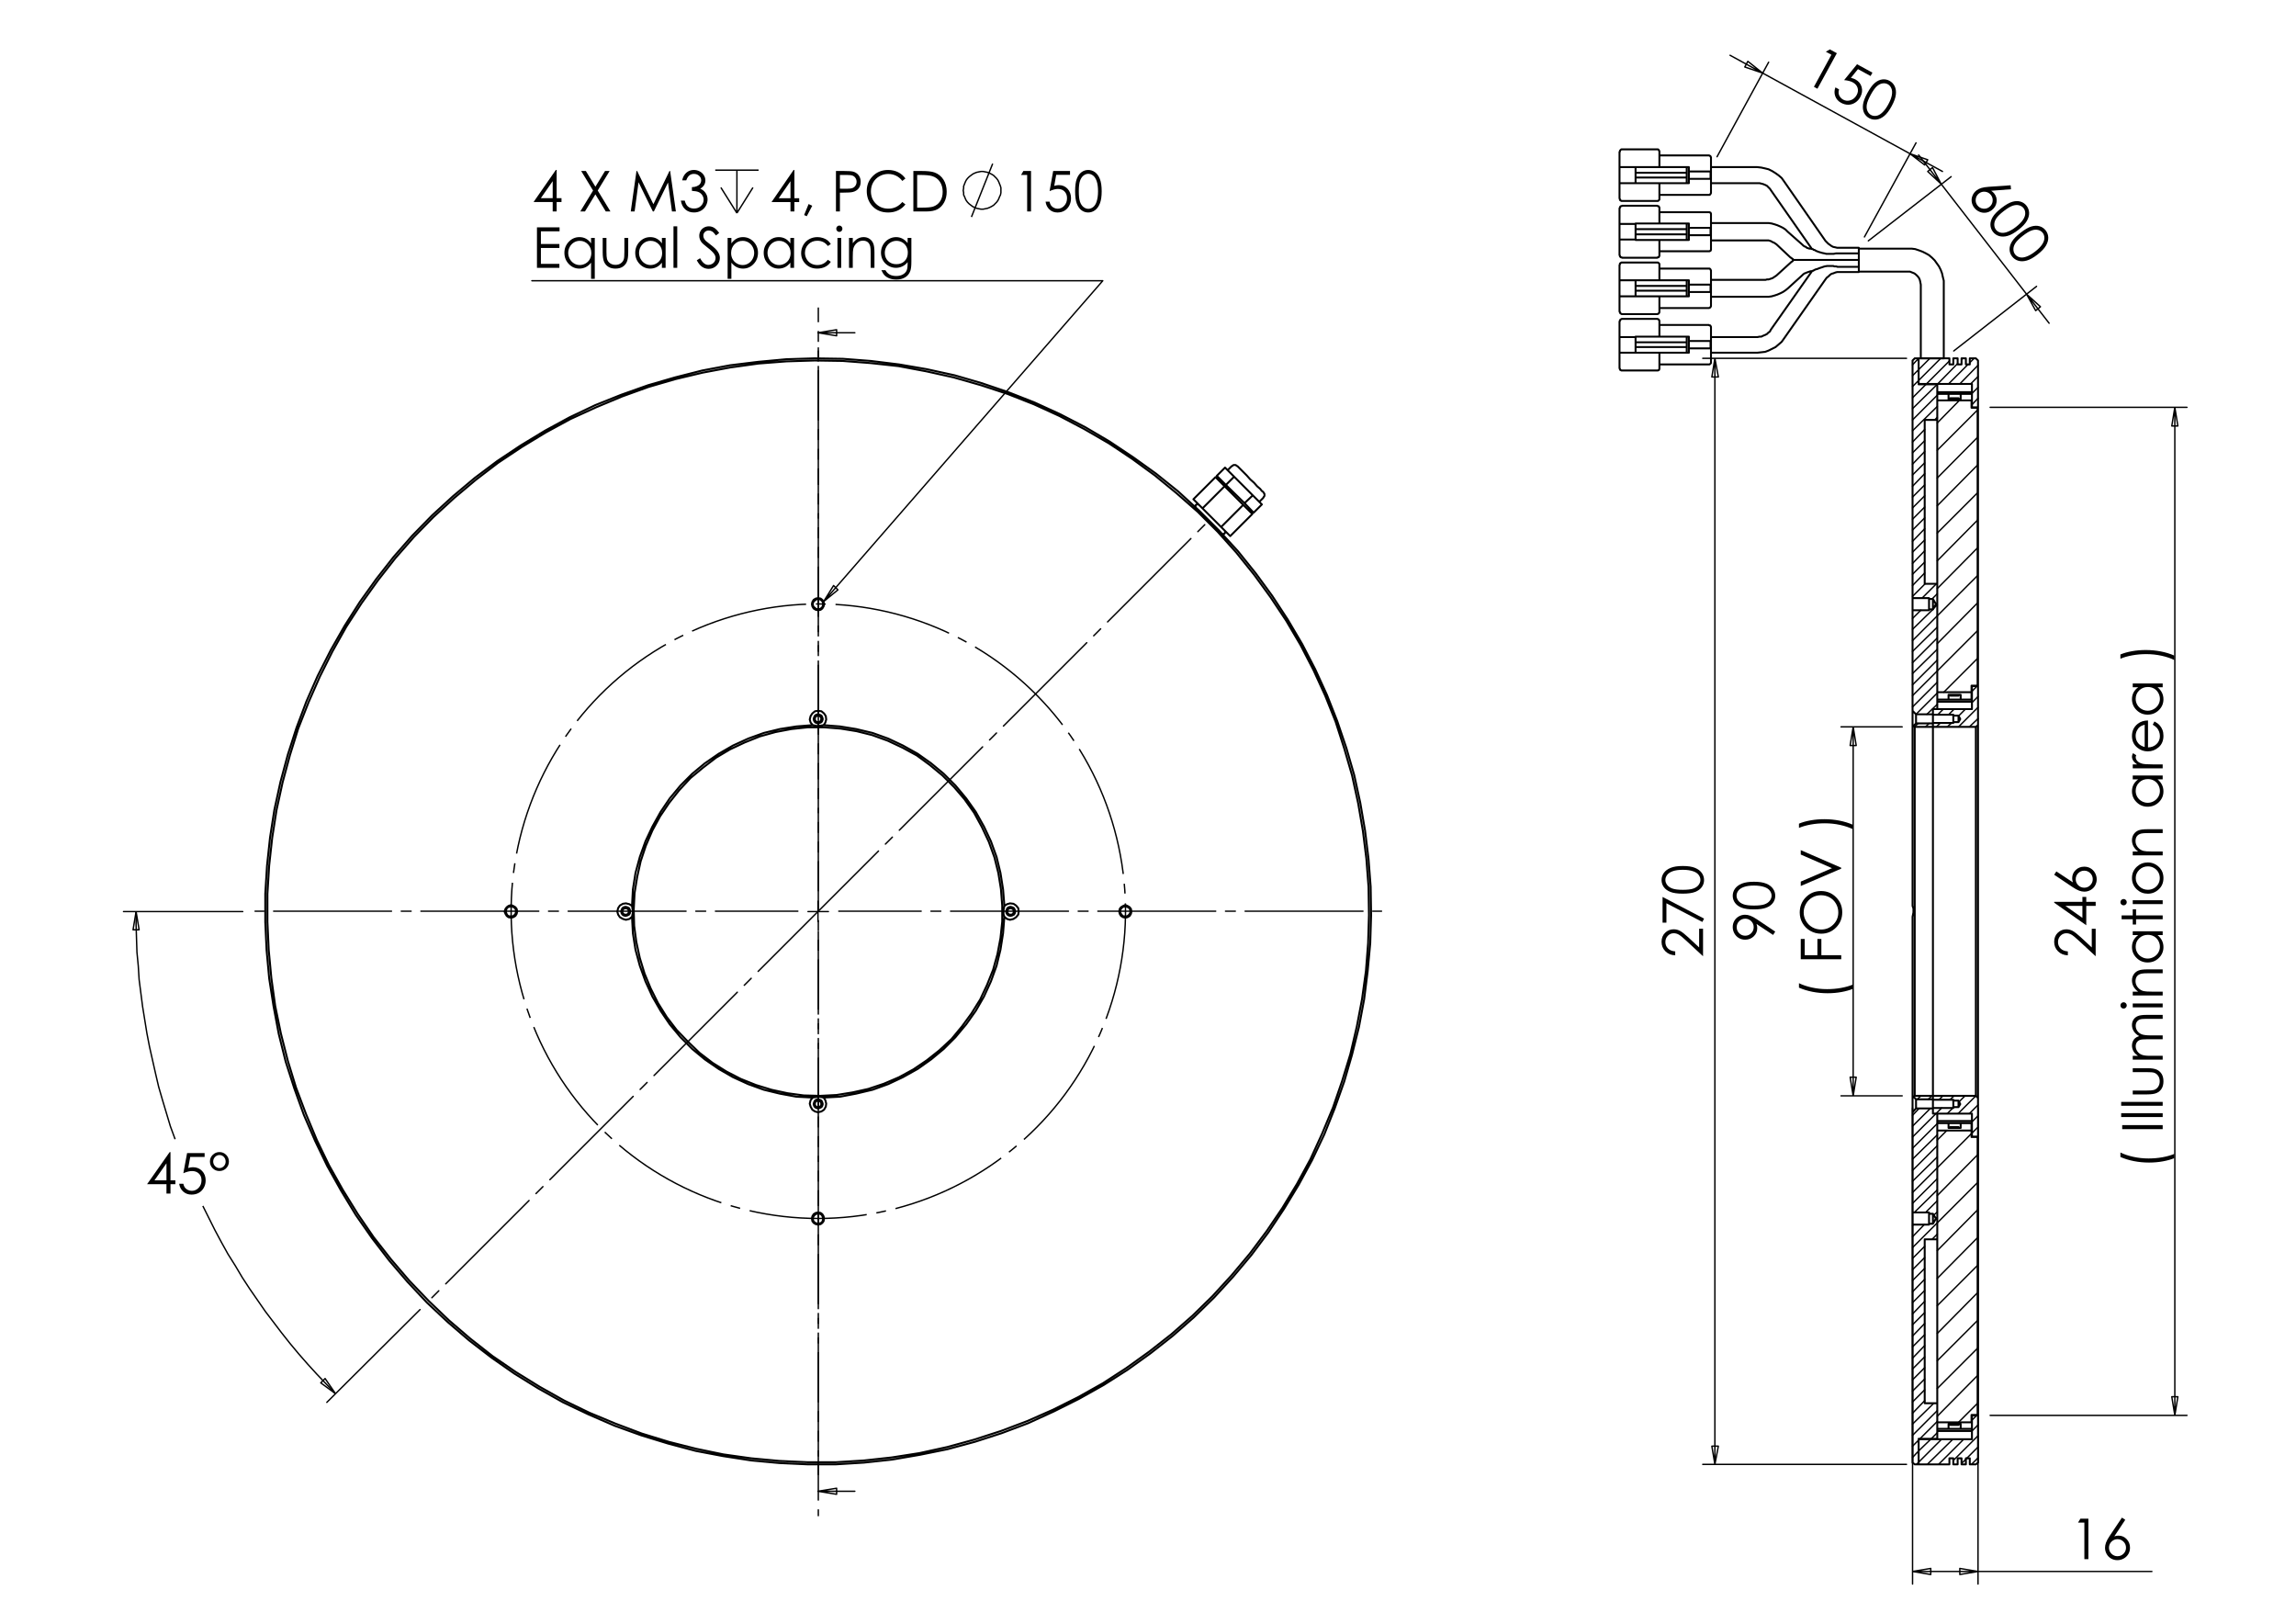 <?xml version="1.0" encoding="utf-8"?>
<!-- Generator: Adobe Illustrator 16.0.0, SVG Export Plug-In . SVG Version: 6.00 Build 0)  -->
<!DOCTYPE svg PUBLIC "-//W3C//DTD SVG 1.1//EN" "http://www.w3.org/Graphics/SVG/1.1/DTD/svg11.dtd">
<svg version="1.1" id="Ebene_1" xmlns="http://www.w3.org/2000/svg" xmlns:xlink="http://www.w3.org/1999/xlink" x="0px" y="0px"
	 width="841.89px" height="595.276px" viewBox="0 0 841.89 595.276" enable-background="new 0 0 841.89 595.276"
	 xml:space="preserve">
<g>
	<path d="M62.212,422.373h0.301v10.352h1.796v1.413h-1.796v3.45H61.04v-3.45h-7.105L62.212,422.373z M61.04,432.724v-6.233
		l-4.398,6.233H61.04z"/>
	<path d="M75.027,422.746v1.412h-5.275l-0.743,4.048c0.646-0.188,1.227-0.284,1.744-0.284c1.351,0,2.465,0.453,3.342,1.357
		c0.877,0.905,1.315,2.063,1.315,3.476c0,0.976-0.226,1.87-0.676,2.685c-0.451,0.813-1.062,1.438-1.833,1.871
		c-0.77,0.435-1.66,0.651-2.669,0.651c-1.205,0-2.22-0.368-3.047-1.105c-0.828-0.736-1.322-1.69-1.484-2.86h1.524
		c0.114,0.571,0.308,1.036,0.581,1.393c0.272,0.356,0.636,0.644,1.09,0.862c0.454,0.219,0.93,0.328,1.428,0.328
		c0.975,0,1.813-0.369,2.513-1.108c0.699-0.738,1.049-1.662,1.049-2.771c0-1.002-0.316-1.813-0.949-2.438
		c-0.632-0.624-1.477-0.938-2.533-0.938c-0.874,0-1.934,0.266-3.179,0.797l1.372-7.375H75.027z"/>
	<path d="M83.938,425.843c0,0.976-0.34,1.798-1.02,2.468c-0.679,0.668-1.503,1.003-2.473,1.003c-0.969,0-1.79-0.336-2.462-1.009
		c-0.673-0.673-1.009-1.504-1.009-2.492c0-0.948,0.345-1.759,1.034-2.432s1.512-1.009,2.467-1.009s1.771,0.336,2.447,1.009
		S83.938,424.875,83.938,425.843z M82.738,425.863c0-0.683-0.219-1.255-0.656-1.718c-0.438-0.462-0.969-0.693-1.595-0.693
		c-0.632,0-1.176,0.233-1.63,0.699c-0.455,0.465-0.681,1.029-0.681,1.692c0,0.649,0.229,1.211,0.687,1.683
		c0.458,0.473,0.996,0.709,1.614,0.709c0.619,0,1.15-0.231,1.595-0.693C82.515,427.079,82.738,426.519,82.738,425.863z"/>
</g>
<g>
	<path d="M203.816,62.304h0.297v10.352h1.774v1.413h-1.774v3.451h-1.455v-3.451h-7.017L203.816,62.304z M202.658,72.656v-6.234
		l-4.344,6.234H202.658z"/>
	<path d="M213.099,62.677h1.714l3.51,5.775l3.531-5.775h1.69l-4.373,7.171l4.662,7.671h-1.713l-3.807-6.263l-3.819,6.263h-1.714
		l4.684-7.661L213.099,62.677z"/>
	<path d="M231.284,77.519l2.099-14.842h0.238l5.96,12.178l5.904-12.178h0.234l2.11,14.842h-1.437l-1.449-10.614l-5.184,10.614
		h-0.375l-5.246-10.695l-1.44,10.695H231.284z"/>
	<path d="M251.626,66.118h-1.495c0.272-1.225,0.794-2.166,1.565-2.826c0.771-0.659,1.681-0.988,2.731-0.988
		c0.764,0,1.477,0.176,2.138,0.529c0.661,0.354,1.172,0.829,1.535,1.428c0.362,0.599,0.543,1.224,0.543,1.876
		c0,1.278-0.627,2.291-1.884,3.037c0.705,0.29,1.283,0.713,1.734,1.271c0.638,0.787,0.957,1.668,0.957,2.643
		c0,0.841-0.219,1.643-0.658,2.407c-0.438,0.763-1.037,1.354-1.794,1.771c-0.757,0.417-1.604,0.625-2.541,0.625
		c-1.263,0-2.316-0.368-3.16-1.104c-0.844-0.737-1.396-1.818-1.655-3.244h1.435c0.252,0.962,0.615,1.658,1.086,2.089
		c0.605,0.544,1.375,0.817,2.313,0.817c1.063,0,1.917-0.323,2.561-0.969c0.645-0.646,0.967-1.402,0.967-2.271
		c0-0.579-0.161-1.12-0.483-1.624s-0.754-0.885-1.296-1.14c-0.542-0.256-1.38-0.414-2.516-0.475V68.61
		c0.671,0,1.282-0.12,1.833-0.358s0.952-0.543,1.201-0.913c0.249-0.37,0.374-0.773,0.374-1.21c0-0.646-0.254-1.205-0.763-1.675
		s-1.151-0.706-1.929-0.706c-0.631,0-1.176,0.18-1.635,0.54C252.334,64.646,251.945,65.256,251.626,66.118z"/>
</g>
<path fill="none" stroke="#000000" stroke-width="0.51" stroke-miterlimit="10" d="M276.091,68.744l-5.881,9.378 M264.329,68.744
	l5.881,9.378 M270.21,62.386v15.736 M262.263,62.386h15.895"/>
<g>
	<path d="M290.996,62.313h0.293v10.352h1.756v1.412h-1.756v3.451h-1.44v-3.451h-6.943L290.996,62.313z M289.849,72.665V66.43
		l-4.298,6.234H289.849z"/>
	<path d="M296.496,74.803l1.332,0.646l-2.002,3.814l-0.977-0.424L296.496,74.803z"/>
	<path d="M306.526,62.686h2.89c1.657,0,2.775,0.074,3.354,0.222c0.828,0.208,1.506,0.637,2.032,1.286
		c0.525,0.649,0.789,1.465,0.789,2.447c0,0.988-0.256,1.804-0.769,2.447c-0.513,0.642-1.22,1.074-2.121,1.296
		c-0.657,0.162-1.887,0.242-3.688,0.242h-1.036v6.902h-1.45V62.686z M307.976,64.139v5.034l2.456,0.03
		c0.993,0,1.719-0.092,2.18-0.276c0.46-0.185,0.822-0.483,1.085-0.896c0.262-0.413,0.394-0.875,0.394-1.385
		c0-0.497-0.132-0.952-0.394-1.365c-0.263-0.413-0.61-0.707-1.041-0.881c-0.43-0.175-1.136-0.262-2.115-0.262H307.976z"/>
	<path d="M332,65.44l-1.144,0.897c-0.631-0.84-1.389-1.478-2.273-1.912c-0.885-0.434-1.856-0.651-2.915-0.651
		c-1.157,0-2.229,0.285-3.215,0.853c-0.986,0.568-1.75,1.332-2.293,2.29c-0.542,0.959-0.813,2.037-0.813,3.234
		c0,1.81,0.606,3.319,1.819,4.53c1.213,1.211,2.744,1.816,4.591,1.816c2.032,0,3.731-0.814,5.099-2.442L332,74.945
		c-0.724,0.941-1.625,1.669-2.707,2.184s-2.29,0.772-3.625,0.772c-2.538,0-4.54-0.864-6.006-2.593
		c-1.229-1.459-1.844-3.222-1.844-5.287c0-2.173,0.744-4,2.233-5.484c1.49-1.483,3.355-2.225,5.597-2.225
		c1.354,0,2.577,0.274,3.668,0.822C330.409,63.683,331.303,64.451,332,65.44z"/>
	<path d="M334.91,77.528V62.686h3.008c2.169,0,3.745,0.178,4.724,0.535c1.407,0.505,2.506,1.379,3.299,2.624s1.188,2.728,1.188,4.45
		c0,1.486-0.314,2.795-0.942,3.925s-1.443,1.964-2.446,2.502c-1.002,0.538-2.408,0.807-4.216,0.807H334.91z M336.3,76.125h1.677
		c2.005,0,3.396-0.127,4.172-0.383c1.091-0.363,1.949-1.017,2.574-1.961c0.625-0.944,0.937-2.099,0.937-3.463
		c0-1.431-0.339-2.654-1.016-3.669c-0.677-1.014-1.621-1.71-2.83-2.086c-0.908-0.282-2.403-0.423-4.487-0.423H336.3V76.125z"/>
</g>
<path fill="none" stroke="#000000" stroke-width="0.51" stroke-miterlimit="10" d="M356.204,79.553l7.789-19.551 M367.013,69.856
	v-0.954l-0.159-0.636l-0.318-0.794l-0.317-0.795l-0.319-0.636l-0.477-0.635l-0.635-0.636l-0.477-0.477l-0.795-0.476l-0.636-0.319
	l-0.795-0.317l-0.794-0.16l-0.794-0.159h-0.795l-0.794,0.159l-0.795,0.16l-0.794,0.317l-0.636,0.319l-0.636,0.476l-0.635,0.477
	l-0.636,0.636l-0.477,0.635l-0.318,0.636l-0.318,0.795l-0.317,0.794v0.636l-0.159,0.954l0.159,0.794v0.795l0.317,0.636l0.318,0.794
	l0.318,0.637l0.477,0.635l0.636,0.636l0.635,0.477l0.636,0.477l0.636,0.317l0.794,0.318l0.795,0.159l0.794,0.159h0.795l0.794-0.159
	l0.794-0.159l0.795-0.318l0.636-0.317l0.795-0.477l0.477-0.477l0.635-0.636l0.477-0.635l0.319-0.637l0.317-0.794l0.318-0.636
	l0.159-0.795V69.856"/>
<g>
	<path d="M375.249,62.686h2.804v14.842h-1.417V64.139h-2.241L375.249,62.686z"/>
	<path d="M392.351,62.686v1.413h-5.071l-0.714,4.047c0.62-0.189,1.179-0.283,1.676-0.283c1.298,0,2.369,0.452,3.212,1.356
		c0.843,0.905,1.265,2.064,1.265,3.477c0,0.975-0.217,1.87-0.65,2.684s-1.02,1.438-1.761,1.872c-0.74,0.434-1.596,0.651-2.565,0.651
		c-1.158,0-2.134-0.368-2.93-1.104c-0.795-0.737-1.271-1.69-1.426-2.86h1.465c0.109,0.571,0.296,1.036,0.557,1.392
		c0.262,0.356,0.611,0.644,1.048,0.863s0.894,0.328,1.373,0.328c0.938,0,1.743-0.369,2.416-1.108
		c0.672-0.739,1.009-1.662,1.009-2.771c0-1.001-0.304-1.814-0.912-2.439c-0.608-0.624-1.419-0.937-2.435-0.937
		c-0.84,0-1.859,0.266-3.055,0.797l1.319-7.375H392.351z"/>
	<path d="M394.223,70.112c0-1.958,0.203-3.471,0.607-4.541c0.404-1.069,0.975-1.879,1.712-2.432
		c0.737-0.551,1.562-0.827,2.474-0.827c0.924,0,1.762,0.277,2.512,0.832c0.75,0.555,1.343,1.387,1.78,2.497
		c0.437,1.11,0.655,2.6,0.655,4.47c0,1.863-0.215,3.347-0.646,4.449c-0.43,1.103-1.023,1.936-1.78,2.497
		c-0.756,0.562-1.598,0.843-2.522,0.843c-0.912,0-1.733-0.272-2.464-0.817c-0.73-0.545-1.302-1.357-1.712-2.437
		C394.428,73.567,394.223,72.056,394.223,70.112z M395.572,70.137c0,1.676,0.144,2.943,0.431,3.802
		c0.288,0.858,0.713,1.51,1.276,1.954c0.563,0.444,1.158,0.667,1.785,0.667c0.634,0,1.226-0.217,1.775-0.651
		c0.55-0.434,0.967-1.085,1.251-1.954c0.356-1.057,0.534-2.329,0.534-3.817c0-1.494-0.158-2.718-0.476-3.67
		c-0.317-0.953-0.755-1.649-1.314-2.09c-0.559-0.441-1.149-0.662-1.77-0.662c-0.634,0-1.229,0.221-1.785,0.662
		c-0.556,0.44-0.979,1.09-1.271,1.948C395.717,67.183,395.572,68.454,395.572,70.137z"/>
</g>
<g>
	<path d="M196.891,83.349h8.285v1.453h-6.84v4.652h6.781v1.453h-6.781v5.832h6.781v1.453h-8.226V83.349z"/>
	<path d="M218.089,87.212v14.994h-1.356v-5.903c-0.577,0.72-1.224,1.261-1.941,1.625s-1.502,0.545-2.354,0.545
		c-1.514,0-2.806-0.563-3.877-1.69c-1.072-1.126-1.607-2.497-1.607-4.111c0-1.581,0.54-2.933,1.622-4.056
		c1.081-1.124,2.381-1.685,3.901-1.685c0.878,0,1.672,0.191,2.383,0.575c0.711,0.383,1.335,0.958,1.872,1.726v-2.019H218.089z
		 M212.59,88.292c-0.766,0-1.473,0.193-2.121,0.579c-0.648,0.387-1.163,0.929-1.546,1.628c-0.382,0.699-0.574,1.438-0.574,2.217
		c0,0.773,0.193,1.512,0.579,2.217c0.386,0.706,0.905,1.255,1.556,1.648s1.35,0.589,2.096,0.589c0.753,0,1.466-0.195,2.14-0.584
		c0.674-0.39,1.192-0.917,1.556-1.582c0.363-0.666,0.544-1.415,0.544-2.248c0-1.269-0.408-2.331-1.222-3.185
		C214.784,88.719,213.781,88.292,212.59,88.292z"/>
	<path d="M220.998,87.212h1.375v5.126c0,1.251,0.066,2.112,0.197,2.583c0.196,0.673,0.572,1.204,1.126,1.594
		s1.215,0.585,1.983,0.585c0.768,0,1.419-0.189,1.954-0.57c0.535-0.38,0.904-0.879,1.107-1.499c0.138-0.424,0.207-1.321,0.207-2.694
		v-5.126h1.406v5.388c0,1.514-0.172,2.654-0.517,3.421c-0.343,0.766-0.861,1.367-1.552,1.801c-0.691,0.434-1.558,0.651-2.6,0.651
		s-1.912-0.217-2.609-0.651c-0.698-0.434-1.218-1.04-1.563-1.816c-0.344-0.777-0.516-1.946-0.516-3.506V87.212z"/>
	<path d="M244.063,87.212V98.19h-1.356v-1.887c-0.577,0.72-1.224,1.261-1.941,1.625c-0.717,0.363-1.502,0.545-2.353,0.545
		c-1.514,0-2.806-0.563-3.877-1.69c-1.072-1.126-1.607-2.497-1.607-4.111c0-1.581,0.541-2.933,1.621-4.056
		c1.082-1.124,2.381-1.685,3.901-1.685c0.878,0,1.672,0.191,2.384,0.575c0.71,0.383,1.334,0.958,1.872,1.726v-2.019H244.063z
		 M238.564,88.292c-0.766,0-1.473,0.193-2.121,0.579c-0.648,0.387-1.164,0.929-1.546,1.628c-0.383,0.699-0.574,1.438-0.574,2.217
		c0,0.773,0.193,1.512,0.579,2.217c0.386,0.706,0.905,1.255,1.556,1.648c0.651,0.393,1.35,0.589,2.096,0.589
		c0.752,0,1.465-0.195,2.139-0.584c0.674-0.39,1.193-0.917,1.556-1.582c0.363-0.666,0.545-1.415,0.545-2.248
		c0-1.269-0.408-2.331-1.222-3.185C240.758,88.719,239.755,88.292,238.564,88.292z"/>
	<path d="M246.952,82.975h1.376V98.19h-1.376V82.975z"/>
	<path d="M255.492,95.426l1.229-0.757c0.865,1.635,1.863,2.452,2.997,2.452c0.485,0,0.94-0.116,1.366-0.348
		c0.426-0.232,0.75-0.543,0.974-0.934c0.222-0.39,0.333-0.804,0.333-1.241c0-0.498-0.164-0.986-0.492-1.463
		c-0.452-0.659-1.277-1.453-2.476-2.381c-1.206-0.935-1.956-1.611-2.25-2.028c-0.511-0.7-0.767-1.457-0.767-2.271
		c0-0.645,0.15-1.234,0.452-1.766c0.301-0.531,0.726-0.95,1.273-1.255c0.546-0.306,1.141-0.459,1.783-0.459
		c0.681,0,1.319,0.173,1.912,0.52c0.593,0.347,1.22,0.984,1.882,1.912l-1.179,0.918c-0.544-0.74-1.007-1.228-1.391-1.463
		s-0.801-0.353-1.253-0.353c-0.583,0-1.06,0.181-1.43,0.545c-0.37,0.363-0.555,0.811-0.555,1.342c0,0.323,0.065,0.636,0.197,0.938
		c0.131,0.303,0.37,0.632,0.717,0.989c0.19,0.188,0.813,0.683,1.867,1.483c1.251,0.949,2.11,1.792,2.575,2.533
		c0.465,0.74,0.698,1.483,0.698,2.23c0,1.076-0.398,2.012-1.194,2.805c-0.796,0.794-1.764,1.19-2.904,1.19
		c-0.878,0-1.674-0.241-2.389-0.721C256.753,97.361,256.095,96.556,255.492,95.426z"/>
	<path d="M266.804,87.212h1.376v2.019c0.543-0.767,1.168-1.342,1.875-1.726c0.707-0.384,1.496-0.575,2.366-0.575
		c1.519,0,2.817,0.562,3.897,1.685s1.62,2.476,1.62,4.056c0,1.615-0.535,2.985-1.605,4.111c-1.071,1.127-2.362,1.69-3.874,1.69
		c-0.851,0-1.633-0.182-2.346-0.545s-1.358-0.905-1.934-1.625v5.903h-1.376V87.212z M272.307,88.292c-1.19,0-2.191,0.426-3.005,1.28
		c-0.813,0.854-1.22,1.916-1.22,3.185c0,0.833,0.181,1.583,0.544,2.248c0.362,0.665,0.882,1.192,1.559,1.582
		c0.677,0.389,1.391,0.584,2.142,0.584c0.739,0,1.433-0.196,2.084-0.589c0.65-0.393,1.168-0.942,1.554-1.648
		s0.579-1.444,0.579-2.217c0-0.779-0.191-1.518-0.574-2.217c-0.382-0.699-0.897-1.241-1.544-1.628
		C273.778,88.486,273.072,88.292,272.307,88.292z"/>
	<path d="M291.166,87.212V98.19h-1.356v-1.887c-0.577,0.72-1.224,1.261-1.941,1.625c-0.717,0.363-1.502,0.545-2.353,0.545
		c-1.514,0-2.806-0.563-3.877-1.69c-1.071-1.126-1.606-2.497-1.606-4.111c0-1.581,0.541-2.933,1.621-4.056
		c1.082-1.124,2.381-1.685,3.901-1.685c0.878,0,1.672,0.191,2.384,0.575c0.71,0.383,1.334,0.958,1.872,1.726v-2.019H291.166z
		 M285.667,88.292c-0.766,0-1.472,0.193-2.12,0.579c-0.648,0.387-1.164,0.929-1.546,1.628c-0.383,0.699-0.574,1.438-0.574,2.217
		c0,0.773,0.193,1.512,0.579,2.217c0.385,0.706,0.905,1.255,1.555,1.648c0.651,0.393,1.35,0.589,2.097,0.589
		c0.752,0,1.465-0.195,2.139-0.584c0.674-0.39,1.193-0.917,1.556-1.582c0.363-0.666,0.545-1.415,0.545-2.248
		c0-1.269-0.408-2.331-1.222-3.185C287.861,88.719,286.859,88.292,285.667,88.292z"/>
	<path d="M304.64,89.493l-1.091,0.696c-0.942-1.284-2.229-1.927-3.858-1.927c-1.302,0-2.384,0.43-3.244,1.29
		c-0.86,0.86-1.291,1.905-1.291,3.134c0,0.799,0.198,1.552,0.594,2.257c0.396,0.706,0.939,1.253,1.63,1.643
		c0.69,0.389,1.463,0.584,2.321,0.584c1.57,0,2.853-0.642,3.848-1.927l1.091,0.737c-0.511,0.79-1.198,1.403-2.059,1.838
		c-0.862,0.436-1.843,0.654-2.944,0.654c-1.69,0-3.092-0.552-4.206-1.655c-1.114-1.103-1.671-2.444-1.671-4.025
		c0-1.063,0.261-2.05,0.782-2.961c0.521-0.911,1.236-1.623,2.147-2.134c0.91-0.511,1.929-0.767,3.056-0.767
		c0.708,0,1.391,0.111,2.049,0.333c0.659,0.222,1.217,0.511,1.676,0.868C303.929,88.488,304.319,88.941,304.64,89.493z"/>
	<path d="M307.76,82.692c0.313,0,0.581,0.114,0.802,0.343c0.222,0.229,0.333,0.505,0.333,0.827c0,0.316-0.111,0.589-0.333,0.818
		c-0.222,0.228-0.489,0.343-0.802,0.343c-0.307,0-0.571-0.115-0.793-0.343c-0.221-0.229-0.332-0.501-0.332-0.818
		c0-0.322,0.111-0.599,0.332-0.827C307.189,82.807,307.453,82.692,307.76,82.692z M307.077,87.212h1.376V98.19h-1.376V87.212z"/>
	<path d="M311.312,87.212h1.376v1.968c0.55-0.753,1.16-1.317,1.828-1.69c0.668-0.374,1.396-0.56,2.182-0.56
		c0.799,0,1.508,0.209,2.128,0.626c0.619,0.417,1.076,0.979,1.371,1.685c0.295,0.707,0.442,1.806,0.442,3.3v5.65h-1.376v-5.236
		c0-1.265-0.051-2.109-0.153-2.533c-0.159-0.727-0.466-1.273-0.917-1.64c-0.452-0.366-1.042-0.55-1.769-0.55
		c-0.833,0-1.578,0.282-2.236,0.847s-1.092,1.265-1.302,2.099c-0.131,0.545-0.196,1.541-0.196,2.986v4.026h-1.376V87.212z"/>
	<path d="M332.805,87.212h1.376v8.749c0,1.541-0.131,2.667-0.394,3.38c-0.36,1.009-0.986,1.786-1.877,2.331
		c-0.891,0.545-1.962,0.817-3.213,0.817c-0.918,0-1.742-0.133-2.472-0.399c-0.731-0.267-1.326-0.625-1.784-1.073
		c-0.458-0.449-0.881-1.105-1.268-1.968h1.494c0.407,0.727,0.931,1.264,1.574,1.614c0.643,0.35,1.44,0.524,2.391,0.524
		c0.938,0,1.73-0.179,2.376-0.538c0.646-0.358,1.107-0.81,1.382-1.352c0.275-0.543,0.413-1.419,0.413-2.63v-0.565
		c-0.518,0.673-1.151,1.189-1.898,1.549s-1.541,0.54-2.38,0.54c-0.984,0-1.909-0.25-2.774-0.752c-0.866-0.5-1.535-1.175-2.007-2.022
		c-0.473-0.848-0.708-1.779-0.708-2.795c0-1.015,0.246-1.962,0.738-2.84c0.492-0.878,1.172-1.572,2.041-2.084
		c0.869-0.511,1.786-0.767,2.75-0.767c0.8,0,1.546,0.17,2.238,0.51c0.691,0.34,1.359,0.9,2.001,1.68V87.212z M328.747,88.292
		c-0.78,0-1.503,0.193-2.172,0.58c-0.668,0.387-1.192,0.922-1.572,1.604c-0.38,0.683-0.57,1.421-0.57,2.214
		c0,1.204,0.393,2.2,1.18,2.987c0.786,0.787,1.805,1.18,3.056,1.18c1.264,0,2.281-0.39,3.052-1.17
		c0.77-0.78,1.155-1.806,1.155-3.077c0-0.827-0.177-1.565-0.531-2.215c-0.354-0.649-0.855-1.162-1.503-1.539
		C330.191,88.481,329.494,88.292,328.747,88.292z"/>
</g>
<g>
	<path d="M762.847,556.76h2.917v14.843h-1.474v-13.39h-2.331L762.847,556.76z"/>
	<path d="M778.066,556.387l1.221,0.798l-4.015,6.072c0.538-0.181,1.044-0.271,1.516-0.271c1.179,0,2.18,0.425,3.002,1.276
		s1.233,1.898,1.233,3.143c0,0.854-0.198,1.627-0.596,2.316c-0.397,0.688-0.962,1.237-1.693,1.645
		c-0.73,0.406-1.518,0.61-2.358,0.61c-0.816,0-1.572-0.197-2.269-0.591c-0.697-0.393-1.245-0.946-1.643-1.659
		s-0.596-1.477-0.596-2.291c0-0.604,0.123-1.242,0.369-1.912c0.246-0.669,0.686-1.475,1.319-2.416L778.066,556.387z
		 M776.436,564.288c-0.862,0-1.6,0.305-2.209,0.913s-0.915,1.347-0.915,2.215c0,0.861,0.306,1.596,0.915,2.205
		c0.61,0.608,1.348,0.912,2.209,0.912c0.863,0,1.6-0.304,2.21-0.912c0.608-0.609,0.915-1.344,0.915-2.205
		c0-0.868-0.307-1.606-0.915-2.215C778.035,564.592,777.298,564.288,776.436,564.288z"/>
</g>
<g>
	<path d="M650.941,341.543l-0.788,1.222l-6.077-4.018c0.177,0.539,0.266,1.044,0.266,1.516c0,1.18-0.426,2.181-1.277,3.004
		c-0.85,0.822-1.897,1.234-3.142,1.234c-0.854,0-1.625-0.199-2.311-0.597c-0.687-0.396-1.235-0.96-1.645-1.69
		c-0.41-0.729-0.616-1.512-0.616-2.347c0-0.821,0.199-1.579,0.596-2.276c0.396-0.695,0.951-1.242,1.665-1.64
		c0.713-0.396,1.473-0.595,2.28-0.595c0.612,0,1.253,0.123,1.922,0.368s1.476,0.685,2.416,1.316L650.941,341.543z M643.04,339.921
		c0-0.869-0.305-1.606-0.913-2.213c-0.609-0.606-1.344-0.908-2.204-0.908c-0.861,0-1.596,0.305-2.205,0.912
		c-0.608,0.609-0.913,1.349-0.913,2.216c0,0.862,0.305,1.597,0.913,2.206c0.609,0.609,1.344,0.913,2.205,0.913
		c0.86,0,1.595-0.305,2.204-0.915C642.735,341.522,643.04,340.785,643.04,339.921z"/>
	<path d="M643.151,333.399c-1.957,0-3.471-0.21-4.54-0.631c-1.069-0.42-1.881-1.014-2.432-1.781
		c-0.552-0.767-0.828-1.625-0.828-2.574c0-0.961,0.278-1.833,0.832-2.614c0.556-0.779,1.389-1.397,2.498-1.852
		c1.11-0.454,2.6-0.682,4.47-0.682c1.863,0,3.347,0.224,4.449,0.673c1.104,0.446,1.937,1.063,2.498,1.851
		c0.562,0.788,0.843,1.663,0.843,2.624c0,0.949-0.273,1.805-0.818,2.563c-0.544,0.761-1.356,1.354-2.437,1.781
		C646.607,333.185,645.095,333.399,643.151,333.399z M643.176,331.997c1.677,0,2.944-0.15,3.803-0.45
		c0.857-0.299,1.51-0.741,1.953-1.326c0.445-0.586,0.667-1.204,0.667-1.858c0-0.658-0.218-1.274-0.651-1.846
		c-0.434-0.572-1.085-1.006-1.953-1.303c-1.058-0.369-2.33-0.555-3.818-0.555c-1.493,0-2.718,0.165-3.67,0.494
		c-0.952,0.33-1.648,0.786-2.091,1.367c-0.44,0.583-0.661,1.197-0.661,1.842c0,0.66,0.221,1.279,0.661,1.858
		c0.442,0.578,1.091,1.019,1.949,1.322C640.223,331.845,641.493,331.997,643.176,331.997z"/>
</g>
<g>
	<path d="M659.638,362.09v-1.634c1.353,0.658,2.93,1.187,4.732,1.584c1.804,0.396,3.662,0.596,5.58,0.596
		c1.775,0,3.488-0.15,5.136-0.449c1.648-0.3,3.098-0.712,4.349-1.236v1.554c-1.197,0.498-2.606,0.896-4.229,1.191
		c-1.62,0.296-3.309,0.444-5.063,0.444c-1.891,0-3.732-0.176-5.524-0.525C662.825,363.265,661.165,362.757,659.638,362.09z"/>
	<path d="M660.294,351.676v-7.438h1.453v5.953h4.651v-5.953h1.453v5.953h7.285v1.484H660.294z"/>
	<path d="M659.921,334.586c0-2.249,0.75-4.131,2.25-5.646s3.347-2.271,5.54-2.271c2.172,0,4.015,0.755,5.528,2.268
		c1.514,1.511,2.271,3.354,2.271,5.528c0,2.2-0.754,4.06-2.261,5.574c-1.506,1.515-3.329,2.271-5.468,2.271
		c-1.426,0-2.748-0.345-3.966-1.034c-1.218-0.69-2.17-1.632-2.86-2.823C660.266,337.262,659.921,335.973,659.921,334.586z
		 M661.363,334.521c0,1.099,0.286,2.14,0.858,3.123c0.573,0.983,1.343,1.752,2.313,2.305c0.969,0.552,2.049,0.829,3.24,0.829
		c1.764,0,3.254-0.612,4.469-1.835c1.216-1.223,1.822-2.697,1.822-4.422c0-1.153-0.279-2.219-0.838-3.199s-1.322-1.745-2.292-2.294
		c-0.97-0.55-2.046-0.824-3.231-0.824c-1.179,0-2.243,0.274-3.196,0.824c-0.952,0.549-1.714,1.322-2.287,2.319
		C661.649,332.344,661.363,333.402,661.363,334.521z"/>
	<path d="M660.294,324.822v-1.614l11.467-4.92l-11.467-5v-1.615l14.843,6.459v0.323L660.294,324.822z"/>
	<path d="M679.435,302.378v1.635c-1.353-0.666-2.93-1.195-4.732-1.59c-1.802-0.394-3.662-0.59-5.579-0.59
		c-1.776,0-3.487,0.149-5.136,0.448c-1.648,0.301-3.099,0.712-4.35,1.237v-1.555c1.198-0.505,2.609-0.903,4.233-1.196
		c1.624-0.292,3.314-0.438,5.07-0.438c1.884,0,3.721,0.175,5.515,0.525C676.248,301.204,677.907,301.712,679.435,302.378z"/>
</g>
<g>
	<path d="M614.267,348.799v1.423c-1.464-0.04-2.665-0.529-3.604-1.468c-0.939-0.939-1.41-2.099-1.41-3.478
		c0-1.365,0.441-2.472,1.322-3.315c0.882-0.845,1.921-1.268,3.119-1.268c0.842,0,1.63,0.202,2.367,0.604s1.734,1.185,2.993,2.345
		l3.981,3.699v-6.85h1.433v10.082l-6.129-5.672c-1.231-1.15-2.146-1.899-2.741-2.246c-0.597-0.346-1.224-0.52-1.883-0.52
		c-0.835,0-1.554,0.312-2.156,0.934c-0.603,0.623-0.904,1.385-0.904,2.287c0,0.948,0.316,1.736,0.948,2.366
		C612.234,348.353,613.123,348.711,614.267,348.799z"/>
	<path d="M609.625,338.252v-9.417l15.216,7.943l-0.629,1.229l-13.174-6.853v7.098H609.625z"/>
	<path d="M617.052,327.625c-1.958,0-3.471-0.211-4.54-0.631c-1.07-0.42-1.881-1.015-2.432-1.781
		c-0.553-0.768-0.828-1.626-0.828-2.574c0-0.962,0.278-1.833,0.832-2.614c0.556-0.78,1.389-1.398,2.498-1.852
		c1.11-0.455,2.6-0.682,4.47-0.682c1.863,0,3.347,0.224,4.449,0.671c1.104,0.448,1.936,1.065,2.498,1.853
		c0.562,0.787,0.842,1.662,0.842,2.624c0,0.948-0.272,1.804-0.817,2.563c-0.544,0.76-1.356,1.354-2.437,1.781
		C620.508,327.411,618.995,327.625,617.052,327.625z M617.076,326.221c1.677,0,2.944-0.15,3.803-0.449
		c0.857-0.3,1.509-0.741,1.953-1.327c0.445-0.585,0.666-1.204,0.666-1.857c0-0.659-0.217-1.274-0.651-1.847
		c-0.433-0.572-1.084-1.006-1.952-1.303c-1.058-0.369-2.33-0.554-3.818-0.554c-1.494,0-2.718,0.164-3.67,0.493
		c-0.952,0.331-1.648,0.787-2.091,1.368c-0.44,0.582-0.661,1.196-0.661,1.842c0,0.66,0.221,1.278,0.661,1.857
		c0.442,0.578,1.091,1.019,1.949,1.322C614.123,326.07,615.394,326.221,617.076,326.221z"/>
</g>
<g>
	<path d="M758.234,348.805v1.422c-1.464-0.04-2.665-0.529-3.605-1.468c-0.939-0.938-1.409-2.098-1.409-3.478
		c0-1.365,0.44-2.472,1.322-3.315c0.881-0.845,1.92-1.267,3.118-1.267c0.842,0,1.63,0.202,2.368,0.604
		c0.736,0.403,1.733,1.186,2.992,2.346l3.981,3.698v-6.85h1.433v10.083l-6.128-5.672c-1.231-1.151-2.146-1.899-2.742-2.246
		c-0.596-0.346-1.224-0.52-1.883-0.52c-0.835,0-1.553,0.311-2.156,0.933c-0.603,0.624-0.903,1.386-0.903,2.287
		c0,0.948,0.316,1.737,0.948,2.367C756.202,348.359,757.09,348.717,758.234,348.805z"/>
	<path d="M753.22,330.939v-0.302h10.352v-1.797h1.413v1.797h3.45v1.475h-3.45v7.104L753.22,330.939z M763.571,332.112h-6.234
		l6.234,4.397V332.112z"/>
	<path d="M753.22,320.696l0.797-1.221l6.073,4.014c-0.182-0.537-0.272-1.043-0.272-1.516c0-1.178,0.426-2.18,1.277-3.002
		c0.851-0.821,1.897-1.233,3.143-1.233c0.854,0,1.626,0.199,2.315,0.597s1.238,0.961,1.646,1.692c0.406,0.731,0.61,1.518,0.61,2.359
		c0,0.815-0.198,1.571-0.591,2.269c-0.394,0.696-0.946,1.244-1.659,1.642s-1.477,0.597-2.291,0.597
		c-0.605,0-1.243-0.123-1.912-0.369c-0.669-0.247-1.475-0.687-2.417-1.319L753.22,320.696z M761.119,322.326
		c0,0.863,0.305,1.6,0.914,2.209c0.608,0.609,1.346,0.915,2.215,0.915c0.86,0,1.595-0.306,2.204-0.915
		c0.608-0.61,0.913-1.347,0.913-2.209c0-0.863-0.305-1.599-0.913-2.209c-0.609-0.609-1.344-0.915-2.204-0.915
		c-0.869,0-1.606,0.306-2.215,0.915C761.424,320.727,761.119,321.463,761.119,322.326z"/>
</g>
<g>
	<path d="M777.506,424.165v-1.635c1.353,0.66,2.93,1.188,4.732,1.585c1.803,0.396,3.662,0.596,5.579,0.596
		c1.776,0,3.488-0.15,5.136-0.45c1.648-0.299,3.098-0.71,4.349-1.235v1.554c-1.196,0.498-2.606,0.896-4.228,1.19
		c-1.621,0.296-3.309,0.443-5.064,0.443c-1.891,0-3.732-0.174-5.524-0.523C780.692,425.338,779.033,424.832,777.506,424.165z"/>
	<path d="M778.161,413.965v-1.483h14.843v1.483H778.161z"/>
	<path d="M777.788,409.526v-1.411h15.216v1.411H777.788z"/>
	<path d="M777.788,405.389v-1.412h15.216v1.412H777.788z"/>
	<path d="M782.026,401.222v-1.412h5.126c1.251,0,2.111-0.067,2.583-0.201c0.672-0.203,1.203-0.588,1.594-1.157
		s0.585-1.248,0.585-2.036c0-0.789-0.19-1.457-0.569-2.006c-0.381-0.549-0.881-0.929-1.5-1.137c-0.423-0.142-1.32-0.213-2.692-0.213
		h-5.126v-1.442h5.387c1.515,0,2.654,0.177,3.422,0.529c0.767,0.354,1.366,0.885,1.801,1.595c0.434,0.71,0.651,1.599,0.651,2.668
		s-0.218,1.963-0.651,2.68c-0.435,0.716-1.04,1.25-1.816,1.604s-1.945,0.529-3.507,0.529H782.026z"/>
	<path d="M782.026,388.491v-1.412h1.896c-0.699-0.491-1.211-0.997-1.533-1.516c-0.431-0.713-0.646-1.465-0.646-2.252
		c0-0.531,0.104-1.037,0.313-1.515c0.208-0.479,0.486-0.868,0.832-1.172c0.347-0.303,0.842-0.566,1.488-0.788
		c-0.861-0.47-1.515-1.056-1.963-1.762c-0.447-0.704-0.671-1.463-0.671-2.274c0-0.758,0.192-1.428,0.576-2.008
		c0.383-0.581,0.918-1.012,1.604-1.294c0.687-0.282,1.716-0.422,3.088-0.422h5.993v1.443h-5.993c-1.178,0-1.986,0.083-2.428,0.25
		c-0.439,0.168-0.795,0.455-1.063,0.86c-0.27,0.406-0.404,0.89-0.404,1.452c0,0.685,0.202,1.31,0.605,1.876
		c0.404,0.567,0.942,0.98,1.614,1.242c0.673,0.262,1.797,0.392,3.37,0.392h4.299v1.412h-5.621c-1.324,0-2.224,0.083-2.698,0.247
		c-0.474,0.166-0.854,0.453-1.141,0.863c-0.285,0.411-0.429,0.898-0.429,1.463c0,0.652,0.197,1.263,0.591,1.831
		s0.924,0.988,1.589,1.262c0.666,0.272,1.686,0.408,3.058,0.408h4.651v1.412H782.026z"/>
	<path d="M777.506,368.61c0-0.321,0.114-0.597,0.343-0.823c0.229-0.228,0.505-0.343,0.828-0.343c0.315,0,0.589,0.115,0.816,0.343
		c0.229,0.227,0.344,0.502,0.344,0.823c0,0.314-0.114,0.587-0.344,0.813c-0.228,0.228-0.501,0.341-0.816,0.341
		c-0.323,0-0.599-0.113-0.828-0.341C777.62,369.197,777.506,368.924,777.506,368.61z M782.026,369.311v-1.412h10.978v1.412H782.026z
		"/>
	<path d="M782.026,364.963v-1.412h1.967c-0.753-0.566-1.316-1.191-1.689-1.878c-0.374-0.686-0.561-1.433-0.561-2.239
		c0-0.82,0.209-1.549,0.626-2.184c0.417-0.636,0.979-1.105,1.685-1.408c0.707-0.303,1.807-0.453,3.299-0.453h5.651v1.411h-5.237
		c-1.264,0-2.108,0.054-2.532,0.158c-0.727,0.163-1.272,0.478-1.64,0.941c-0.366,0.464-0.55,1.07-0.55,1.816
		c0,0.854,0.283,1.619,0.848,2.296c0.565,0.676,1.265,1.122,2.099,1.337c0.545,0.134,1.54,0.202,2.986,0.202h4.026v1.412H782.026z"
		/>
	<path d="M782.026,341.425h10.978v1.393h-1.888c0.721,0.592,1.262,1.257,1.625,1.992c0.363,0.736,0.546,1.542,0.546,2.416
		c0,1.555-0.564,2.882-1.691,3.981c-1.126,1.1-2.497,1.649-4.111,1.649c-1.58,0-2.933-0.556-4.056-1.665
		c-1.124-1.11-1.686-2.445-1.686-4.006c0-0.9,0.192-1.716,0.576-2.446c0.383-0.729,0.958-1.371,1.725-1.922h-2.018V341.425z
		 M783.105,347.07c0,0.786,0.193,1.513,0.58,2.177c0.386,0.665,0.929,1.194,1.627,1.588c0.699,0.394,1.438,0.589,2.218,0.589
		c0.772,0,1.511-0.198,2.217-0.595c0.705-0.396,1.255-0.929,1.648-1.596c0.393-0.669,0.59-1.387,0.59-2.152
		c0-0.772-0.196-1.505-0.586-2.197c-0.389-0.691-0.916-1.224-1.581-1.597c-0.666-0.374-1.414-0.56-2.248-0.56
		c-1.27,0-2.331,0.418-3.185,1.254C783.532,344.819,783.105,345.848,783.105,347.07z"/>
	<path d="M777.949,337.017v-1.413h4.077v-2.239h1.221v2.239h9.757v1.413h-9.757v1.926h-1.221v-1.926H777.949z"/>
	<path d="M777.506,330.757c0-0.321,0.114-0.597,0.343-0.823c0.229-0.229,0.505-0.343,0.828-0.343c0.315,0,0.589,0.114,0.816,0.343
		c0.229,0.227,0.344,0.502,0.344,0.823c0,0.314-0.114,0.586-0.344,0.813c-0.228,0.228-0.501,0.341-0.816,0.341
		c-0.323,0-0.599-0.113-0.828-0.341C777.62,331.343,777.506,331.072,777.506,330.757z M782.026,331.458v-1.412h10.978v1.412H782.026
		z"/>
	<path d="M781.743,321.914c0-1.691,0.612-3.093,1.837-4.205c1.116-1.01,2.438-1.516,3.965-1.516c1.534,0,2.874,0.534,4.021,1.603
		c1.146,1.067,1.721,2.44,1.721,4.118c0,1.685-0.574,3.061-1.721,4.128c-1.147,1.068-2.487,1.603-4.021,1.603
		c-1.52,0-2.839-0.506-3.955-1.516C782.359,325.017,781.743,323.611,781.743,321.914z M783.126,321.918
		c0,1.174,0.434,2.184,1.302,3.027c0.867,0.843,1.916,1.266,3.147,1.266c0.794,0,1.534-0.192,2.22-0.577
		c0.687-0.384,1.216-0.905,1.59-1.56c0.372-0.654,0.56-1.373,0.56-2.156s-0.188-1.502-0.56-2.156
		c-0.374-0.655-0.903-1.175-1.59-1.56c-0.686-0.385-1.426-0.577-2.22-0.577c-1.231,0-2.28,0.424-3.147,1.271
		C783.56,319.743,783.126,320.75,783.126,321.918z"/>
	<path d="M782.026,313.581v-1.412h1.967c-0.753-0.566-1.316-1.191-1.689-1.878c-0.374-0.686-0.561-1.433-0.561-2.239
		c0-0.82,0.209-1.549,0.626-2.184c0.417-0.636,0.979-1.105,1.685-1.408c0.707-0.303,1.807-0.453,3.299-0.453h5.651v1.411h-5.237
		c-1.264,0-2.108,0.054-2.532,0.158c-0.727,0.163-1.272,0.478-1.64,0.941c-0.366,0.464-0.55,1.07-0.55,1.816
		c0,0.854,0.283,1.619,0.848,2.296c0.565,0.676,1.265,1.122,2.099,1.337c0.545,0.134,1.54,0.202,2.986,0.202h4.026v1.412H782.026z"
		/>
	<path d="M782.026,284.322h10.978v1.393h-1.888c0.721,0.592,1.262,1.256,1.625,1.992s0.546,1.542,0.546,2.416
		c0,1.554-0.564,2.88-1.691,3.98c-1.126,1.1-2.497,1.649-4.111,1.649c-1.58,0-2.933-0.555-4.056-1.665
		c-1.124-1.109-1.686-2.445-1.686-4.005c0-0.901,0.192-1.717,0.576-2.447c0.383-0.729,0.958-1.37,1.725-1.921h-2.018V284.322z
		 M783.105,289.967c0,0.786,0.193,1.512,0.58,2.177c0.386,0.665,0.929,1.194,1.627,1.587c0.699,0.393,1.438,0.589,2.218,0.589
		c0.772,0,1.511-0.198,2.217-0.595c0.705-0.396,1.255-0.928,1.648-1.597c0.393-0.668,0.59-1.385,0.59-2.151
		c0-0.773-0.196-1.505-0.586-2.197c-0.389-0.692-0.916-1.224-1.581-1.597c-0.666-0.373-1.414-0.559-2.248-0.559
		c-1.27,0-2.331,0.418-3.185,1.255C783.532,287.715,783.105,288.744,783.105,289.967z"/>
	<path d="M782.026,281.679v-1.442h1.604c-0.633-0.431-1.105-0.884-1.418-1.362c-0.313-0.478-0.47-0.975-0.47-1.493
		c0-0.39,0.124-0.808,0.374-1.251l1.19,0.736c-0.128,0.296-0.192,0.545-0.192,0.746c0,0.471,0.194,0.925,0.581,1.362
		c0.387,0.438,0.986,0.77,1.801,0.999c0.626,0.175,1.891,0.263,3.794,0.263h3.713v1.442H782.026z"/>
	<path d="M789.361,265.688l0.625-1.19c0.768,0.391,1.387,0.842,1.857,1.353c0.471,0.512,0.828,1.087,1.074,1.727
		s0.369,1.364,0.369,2.171c0,1.791-0.588,3.191-1.761,4.201c-1.175,1.01-2.501,1.515-3.981,1.515c-1.393,0-2.633-0.427-3.724-1.282
		c-1.385-1.084-2.078-2.535-2.078-4.353c0-1.872,0.71-3.366,2.129-4.483c1.003-0.794,2.254-1.198,3.754-1.211v9.876
		c1.275-0.026,2.32-0.434,3.135-1.222c0.816-0.788,1.225-1.761,1.225-2.919c0-0.559-0.098-1.103-0.292-1.631
		s-0.452-0.978-0.774-1.348C790.598,266.52,790.078,266.119,789.361,265.688z M786.404,265.688
		c-0.753,0.188-1.354,0.463-1.806,0.823c-0.451,0.361-0.813,0.837-1.089,1.43c-0.277,0.593-0.414,1.215-0.414,1.868
		c0,1.078,0.347,2.004,1.039,2.778c0.505,0.566,1.261,0.994,2.27,1.283V265.688z"/>
	<path d="M782.026,250.565h10.978v1.392h-1.888c0.721,0.592,1.262,1.256,1.625,1.993c0.363,0.736,0.546,1.542,0.546,2.416
		c0,1.554-0.564,2.88-1.691,3.98c-1.126,1.1-2.497,1.649-4.111,1.649c-1.58,0-2.933-0.555-4.056-1.665
		c-1.124-1.109-1.686-2.444-1.686-4.005c0-0.901,0.192-1.717,0.576-2.447c0.383-0.73,0.958-1.37,1.725-1.922h-2.018V250.565z
		 M783.105,256.209c0,0.786,0.193,1.512,0.58,2.177c0.386,0.666,0.929,1.194,1.627,1.587c0.699,0.393,1.438,0.589,2.218,0.589
		c0.772,0,1.511-0.198,2.217-0.595c0.705-0.396,1.255-0.929,1.648-1.597c0.393-0.668,0.59-1.385,0.59-2.151
		c0-0.773-0.196-1.505-0.586-2.197c-0.389-0.692-0.916-1.224-1.581-1.597c-0.666-0.373-1.414-0.559-2.248-0.559
		c-1.27,0-2.331,0.418-3.185,1.255C783.532,253.957,783.105,254.987,783.105,256.209z"/>
	<path d="M797.302,240.355v1.634c-1.353-0.666-2.93-1.196-4.732-1.589c-1.802-0.394-3.662-0.59-5.579-0.59
		c-1.776,0-3.487,0.149-5.136,0.449c-1.648,0.3-3.098,0.711-4.349,1.236v-1.554c1.197-0.504,2.608-0.903,4.233-1.196
		c1.623-0.292,3.313-0.438,5.069-0.438c1.884,0,3.722,0.175,5.515,0.524C794.115,239.181,795.774,239.689,797.302,240.355z"/>
</g>
<g>
	<path d="M670.971,18.109l2.559,1.396l-7.115,13.026l-1.293-0.706l6.418-11.751l-2.045-1.116L670.971,18.109z"/>
	<path d="M686.578,26.632l-0.678,1.24l-4.627-2.527l-2.592,3.197c0.655,0.142,1.211,0.337,1.666,0.586
		c1.185,0.647,1.945,1.577,2.28,2.791c0.336,1.215,0.164,2.441-0.513,3.681c-0.467,0.856-1.093,1.534-1.878,2.032
		c-0.785,0.499-1.62,0.754-2.505,0.766c-0.883,0.011-1.768-0.225-2.652-0.708c-1.057-0.577-1.771-1.387-2.145-2.43
		c-0.372-1.043-0.35-2.117,0.069-3.221l1.337,0.73c-0.174,0.556-0.227,1.056-0.158,1.5c0.068,0.444,0.248,0.87,0.542,1.279
		c0.294,0.409,0.66,0.733,1.096,0.972c0.856,0.468,1.769,0.544,2.736,0.231c0.967-0.313,1.718-0.956,2.249-1.928
		c0.479-0.878,0.592-1.744,0.336-2.595c-0.255-0.851-0.846-1.53-1.772-2.036c-0.768-0.419-1.825-0.693-3.171-0.823l4.738-5.816
		L686.578,26.632z"/>
	<path d="M684.727,34.083c0.938-1.718,1.849-2.946,2.729-3.683c0.881-0.738,1.79-1.165,2.728-1.281
		c0.938-0.117,1.822,0.052,2.654,0.507c0.844,0.46,1.475,1.122,1.894,1.982c0.42,0.861,0.562,1.888,0.429,3.079
		c-0.135,1.192-0.649,2.609-1.545,4.25c-0.894,1.635-1.8,2.83-2.723,3.584c-0.92,0.754-1.86,1.189-2.821,1.305
		c-0.96,0.115-1.86-0.057-2.704-0.518c-0.833-0.454-1.453-1.103-1.858-1.944c-0.405-0.843-0.537-1.841-0.394-2.992
		C683.257,37.217,683.795,35.788,684.727,34.083z M685.945,34.777c-0.803,1.472-1.279,2.654-1.428,3.551
		c-0.149,0.897-0.073,1.681,0.228,2.352c0.299,0.67,0.735,1.161,1.308,1.474c0.579,0.316,1.224,0.421,1.933,0.314
		c0.711-0.107,1.401-0.472,2.079-1.092c0.831-0.75,1.603-1.778,2.316-3.084c0.716-1.312,1.157-2.464,1.325-3.459
		c0.167-0.994,0.103-1.822-0.198-2.489c-0.298-0.666-0.731-1.153-1.298-1.463c-0.578-0.315-1.228-0.418-1.946-0.308
		c-0.718,0.11-1.417,0.469-2.093,1.077C687.493,32.257,686.752,33.3,685.945,34.777z"/>
</g>
<g>
	<path d="M737.259,67.926l0.118,1.453l-7.259,0.555c0.474,0.314,0.854,0.656,1.145,1.03c0.723,0.93,1,1.982,0.83,3.152
		c-0.167,1.171-0.743,2.139-1.726,2.901c-0.676,0.524-1.406,0.841-2.195,0.949c-0.787,0.109-1.566,0-2.336-0.328
		c-0.769-0.327-1.412-0.823-1.928-1.486c-0.499-0.644-0.808-1.362-0.924-2.153c-0.116-0.792-0.015-1.564,0.305-2.314
		c0.32-0.751,0.802-1.376,1.444-1.875c0.479-0.371,1.057-0.665,1.736-0.881c0.679-0.217,1.586-0.363,2.717-0.441L737.259,67.926z
		 M730.018,71.483c-0.527-0.68-1.219-1.075-2.073-1.184c-0.854-0.107-1.625,0.104-2.312,0.637c-0.679,0.528-1.073,1.22-1.181,2.073
		c-0.106,0.855,0.105,1.625,0.633,2.305c0.529,0.681,1.221,1.075,2.075,1.184c0.854,0.107,1.622-0.101,2.303-0.629
		c0.685-0.532,1.081-1.227,1.188-2.081C730.758,72.932,730.546,72.164,730.018,71.483z"/>
	<path d="M733.868,76.278c1.547-1.2,2.87-1.962,3.974-2.285c1.103-0.325,2.105-0.353,3.012-0.086
		c0.905,0.267,1.65,0.776,2.231,1.524c0.59,0.76,0.903,1.618,0.943,2.574c0.04,0.958-0.238,1.956-0.837,2.994
		c-0.599,1.039-1.636,2.133-3.113,3.279c-1.471,1.143-2.78,1.875-3.926,2.199c-1.146,0.323-2.182,0.347-3.108,0.068
		c-0.926-0.277-1.684-0.794-2.273-1.554c-0.581-0.749-0.89-1.591-0.926-2.525c-0.035-0.936,0.242-1.901,0.833-2.901
		S732.333,77.47,733.868,76.278z M734.708,77.402c-1.324,1.028-2.233,1.923-2.729,2.685c-0.494,0.763-0.737,1.512-0.729,2.246
		c0.007,0.736,0.21,1.359,0.611,1.876c0.403,0.52,0.952,0.874,1.646,1.059c0.693,0.185,1.474,0.127,2.342-0.171
		c1.062-0.355,2.18-0.989,3.354-1.902c1.181-0.917,2.046-1.797,2.597-2.641c0.551-0.846,0.821-1.633,0.813-2.362
		c-0.007-0.729-0.209-1.35-0.605-1.86c-0.404-0.521-0.958-0.875-1.66-1.061c-0.703-0.186-1.486-0.136-2.35,0.151
		C737.134,75.709,736.038,76.37,734.708,77.402z"/>
	<path d="M740.889,85.322c1.546-1.2,2.87-1.963,3.973-2.287s2.106-0.352,3.013-0.084c0.905,0.267,1.649,0.775,2.231,1.524
		c0.59,0.76,0.904,1.618,0.943,2.574c0.04,0.956-0.239,1.954-0.838,2.994c-0.599,1.039-1.636,2.132-3.112,3.278
		c-1.472,1.143-2.78,1.876-3.927,2.199c-1.145,0.323-2.181,0.347-3.107,0.069c-0.926-0.277-1.685-0.794-2.273-1.554
		c-0.582-0.75-0.89-1.592-0.926-2.525c-0.036-0.935,0.242-1.902,0.833-2.901S739.353,86.514,740.889,85.322z M741.728,86.444
		c-1.323,1.028-2.232,1.923-2.728,2.686c-0.494,0.763-0.737,1.512-0.73,2.246c0.009,0.735,0.212,1.359,0.612,1.875
		c0.403,0.521,0.952,0.874,1.646,1.059c0.693,0.186,1.475,0.129,2.342-0.17c1.063-0.355,2.181-0.99,3.355-1.902
		c1.181-0.917,2.046-1.798,2.598-2.641c0.548-0.845,0.82-1.632,0.812-2.362c-0.009-0.729-0.209-1.349-0.605-1.859
		c-0.404-0.521-0.958-0.874-1.661-1.06c-0.703-0.187-1.486-0.137-2.35,0.151C744.154,84.753,743.058,85.412,741.728,86.444z"/>
</g>
<polyline fill="none" stroke="#000000" stroke-width="0.51" stroke-miterlimit="10" stroke-dasharray="43.2,3.6,3.6,3.6" stroke-dashoffset="14" points="
	407.778,301.129 406.803,298.093 405.742,295.087 404.597,292.111 403.368,289.17 402.055,286.264 400.663,283.398 399.188,280.571 
	397.635,277.786 396.002,275.047 394.296,272.356 392.51,269.713 390.652,267.123 388.722,264.587 386.721,262.106 384.65,259.681 
	382.51,257.318 380.306,255.015 378.038,252.775 375.706,250.6 373.313,248.495 370.862,246.455 368.354,244.486 365.792,242.589 
	363.177,240.766 360.512,239.015 357.798,237.344 355.038,235.748 352.233,234.231 349.388,232.796 346.503,231.44 343.579,230.167 
	340.621,228.977 337.632,227.871 334.611,226.85 331.564,225.915 328.49,225.066 325.395,224.305 322.278,223.633 319.145,223.047 
	315.996,222.551 312.833,222.146 309.662,221.828 306.481,221.603 303.296,221.464 300.109,221.418 296.92,221.462 293.734,221.596 
	290.556,221.82 287.383,222.133 284.22,222.537 281.071,223.03 277.937,223.611 274.819,224.281 271.723,225.039 268.649,225.885 
	265.601,226.818 262.58,227.835 259.588,228.938 256.628,230.126 253.706,231.396 250.818,232.748 247.972,234.182 245.167,235.697 
	242.404,237.29 239.689,238.96 237.022,240.706 234.406,242.527 231.841,244.422 229.331,246.388 226.879,248.425 224.485,250.528 
	222.15,252.703 219.88,254.938 217.672,257.24 215.532,259.602 213.458,262.022 211.454,264.502 209.521,267.039 207.662,269.628 
	205.875,272.268 204.162,274.957 202.529,277.694 200.973,280.477 199.496,283.303 198.1,286.167 196.787,289.072 195.553,292.013 
	194.407,294.987 193.344,297.992 192.364,301.028 191.472,304.089 190.668,307.172 189.951,310.28 189.321,313.405 188.781,316.545 
	188.33,319.703 187.968,322.872 187.697,326.047 187.516,329.229 187.424,332.417 187.422,335.604 187.511,338.792 187.689,341.973 
	187.958,345.15 188.317,348.319 188.765,351.474 189.302,354.617 189.929,357.744 190.643,360.849 191.445,363.934 192.333,366.997 
	193.309,370.032 194.368,373.038 195.514,376.014 196.743,378.956 198.054,381.861 199.449,384.728 200.921,387.554 
	202.476,390.337 204.107,393.077 205.815,395.769 207.599,398.412 209.458,401.002 211.389,403.54 213.39,406.021 215.461,408.444 
	217.601,410.808 219.806,413.112 222.073,415.351 224.406,417.523 226.798,419.63 229.249,421.671 231.756,423.638 234.318,425.537 
	236.933,427.36 239.598,429.108 242.313,430.781 245.073,432.377 247.876,433.894 250.723,435.329 253.609,436.686 256.532,437.959 
	259.488,439.149 262.479,440.254 265.5,441.275 268.547,442.21 271.619,443.058 274.716,443.819 277.832,444.495 280.966,445.076 
	284.115,445.573 287.276,445.98 290.449,446.296 293.63,446.522 296.815,446.66 300.002,446.706 303.19,446.663 306.375,446.529 
	309.556,446.306 312.729,445.992 315.89,445.589 319.04,445.096 322.175,444.514 325.292,443.844 328.389,443.085 331.462,442.241 
	334.511,441.309 337.531,440.289 340.522,439.188 343.48,438 346.406,436.729 349.292,435.376 352.139,433.942 354.945,432.429 
	357.708,430.835 360.422,429.165 363.09,427.419 365.705,425.598 368.27,423.705 370.78,421.739 373.233,419.699 375.626,417.595 
	377.96,415.424 380.231,413.186 382.439,410.885 384.58,408.525 386.652,406.102 388.658,403.623 390.591,401.086 392.45,398.5 
	394.236,395.858 395.947,393.168 397.583,390.431 399.137,387.648 400.615,384.822 402.011,381.956 403.325,379.052 
	404.558,376.112 405.705,373.137 406.769,370.132 407.746,367.097 408.638,364.039 409.443,360.952 410.16,357.845 410.791,354.72 
	411.329,351.579 411.78,348.423 412.143,345.255 412.415,342.081 412.595,338.896 412.688,335.708 412.689,332.521 412.601,329.334 
	412.422,326.153 412.152,322.975 411.794,319.807 411.347,316.65 410.809,313.51 410.184,310.383 409.469,307.276 408.667,304.191 
	407.778,301.129 "/>
<path fill="none" stroke="#000000" stroke-width="0.51" stroke-miterlimit="10" d="M74.379,442.125l2.225,4.452l2.226,4.449
	l2.384,4.451l2.384,4.292l2.702,4.292l2.543,4.291l2.703,4.133l2.86,4.133l2.861,4.134l3.021,3.974l3.021,3.974l3.02,3.814
	l3.179,3.815l3.338,3.813l3.338,3.657l3.496,3.655l3.338,3.498 M49.9,334.197v4.928l0.159,5.086l0.16,4.927l0.476,4.93l0.318,5.085
	l0.635,4.928l0.636,4.928l0.794,4.928l0.794,4.928l0.955,4.929l1.111,4.926l1.113,4.927l1.113,4.769l1.431,4.93l1.43,4.768
	l1.431,4.769l1.749,4.771"/>
<line fill="none" stroke="#000000" stroke-width="0.51" stroke-linecap="round" stroke-linejoin="round" stroke-miterlimit="10" stroke-dasharray="43.2,3.6,3.6,3.6" stroke-dashoffset="13" x1="300.056" y1="326.551" x2="300.056" y2="127.548"/>
<line fill="none" stroke="#000000" stroke-width="0.51" stroke-linecap="round" stroke-linejoin="round" stroke-miterlimit="10" stroke-dasharray="43.2,3.6,3.6,3.6" stroke-dashoffset="13" x1="292.545" y1="334.061" x2="93.541" y2="334.061"/>
<line fill="none" stroke="#000000" stroke-width="0.51" stroke-linecap="round" stroke-linejoin="round" stroke-miterlimit="10" stroke-dasharray="43.2,3.6,3.6,3.6" stroke-dashoffset="13" x1="300.056" y1="341.572" x2="300.056" y2="540.578"/>
<line fill="none" stroke="#000000" stroke-width="0.51" stroke-linecap="round" stroke-linejoin="round" stroke-miterlimit="10" stroke-dasharray="43.2,3.6,3.6,3.6" stroke-dashoffset="13" x1="307.565" y1="334.061" x2="506.569" y2="334.061"/>
<path fill="none" stroke="#000000" stroke-width="0.51" stroke-linecap="round" stroke-linejoin="round" stroke-miterlimit="10" d="
	M299.934,334.197h3.816 M299.934,334.197v3.655 M299.934,334.197h-3.655 M299.934,334.197v-3.815 M306.769,547.83l-6.835-1.111
	 M306.769,545.604v2.226 M299.934,546.718l6.835-1.114 M313.445,546.718h-13.512 M306.769,123.106l-6.835-1.112 M306.769,120.88
	v2.226 M299.934,121.994l6.835-1.113 M313.445,121.994h-13.512"/>
<line fill="none" stroke="#000000" stroke-width="0.51" stroke-linecap="round" stroke-linejoin="round" stroke-miterlimit="10" stroke-dasharray="18,3.6,3.6,3.6,3.6,3.6" stroke-dashoffset="13" x1="300.056" y1="112.936" x2="300.056" y2="555.66"/>
<path fill="none" stroke="#000000" stroke-width="0.51" stroke-linecap="round" stroke-linejoin="round" stroke-miterlimit="10" d="
	M307.246,216.252l-5.245,4.293 M305.656,214.664l1.59,1.589 M302.001,220.545l3.655-5.882 M404.367,102.919L302.001,220.545
	 M404.367,102.919H195.024 M195.024,102.919h209.343 M404.367,102.919H195.024 M195.024,102.919h209.343 M404.367,102.919H195.024
	 M195.024,102.919h209.343"/>
<path fill="none" stroke="#000000" stroke-width="0.51" stroke-linecap="round" stroke-linejoin="round" stroke-miterlimit="10" d="
	M798.571,512.065l-1.112,6.836 M796.346,512.065h2.226 M797.459,518.901l-1.113-6.836 M796.346,156.169l1.113-6.835
	 M798.571,156.169h-2.226 M797.459,149.333l1.112,6.835 M797.459,149.333v369.567 M729.745,518.901h72.164 M729.745,149.333h72.164
	 M680.628,394.918l-1.112,6.833 M678.404,394.918h2.224 M679.516,401.751l-1.111-6.833 M678.404,273.317l1.111-6.835
	 M680.628,273.317h-2.224 M679.516,266.482l1.112,6.835 M679.516,266.482v135.269 M697.478,401.751h-22.412 M697.478,266.482
	h-22.412"/>
<path fill="none" stroke="#000000" stroke-width="0.51" stroke-linecap="round" stroke-linejoin="round" stroke-miterlimit="10" d="
	M630.081,530.186l-1.272,6.677 M627.696,530.186h2.385 M628.809,536.863l-1.112-6.677 M627.696,138.207l1.112-6.835
	 M630.081,138.207h-2.385 M628.809,131.372l1.272,6.835 M628.809,131.372v405.491 M699.068,536.863h-74.71 M699.068,131.372h-74.71"
	/>
<path fill="none" stroke="#000000" stroke-width="0.51" stroke-linecap="round" stroke-linejoin="round" stroke-miterlimit="10" d="
	M718.618,575.012l6.677,1.113 M718.618,577.236v-2.224 M725.295,576.125l-6.677,1.11 M707.968,577.236l-6.677-1.11 M707.968,575.012
	v2.224 M701.291,576.125l6.677-1.113 M725.295,576.125h63.74 M701.291,576.125h24.004 M725.295,406.203v174.531 M701.291,406.203
	v174.531"/>
<line fill="none" stroke="#000000" stroke-width="0.51" stroke-linecap="round" stroke-linejoin="round" stroke-miterlimit="10" stroke-dasharray="43.2,3.6,3.6,3.6" stroke-dashoffset="12" x1="300.056" y1="334.061" x2="442.897" y2="191.221"/>
<line fill="none" stroke="#000000" stroke-width="0.51" stroke-linecap="round" stroke-linejoin="round" stroke-miterlimit="10" stroke-dasharray="43.2,3.6,3.6,3.6" stroke-dashoffset="12" x1="300.056" y1="334.061" x2="157.213" y2="476.904"/>
<path fill="none" stroke="#000000" stroke-width="0.51" stroke-linecap="round" stroke-linejoin="round" stroke-miterlimit="10" d="
	M119.204,505.39l3.814,5.563 M117.614,506.979l1.59-1.589 M123.019,510.954l-5.404-3.975 M48.787,340.873l1.113-6.676
	 M51.013,340.873h-2.226 M49.9,334.197l1.113,6.676 M154.014,480.116l-34.174,34.017 M89.002,334.197H45.291"/>
<path fill="none" stroke="#000000" stroke-width="0.51" stroke-linecap="round" stroke-linejoin="round" stroke-miterlimit="10" d="
	M640.89,22.488l5.405,4.292 M639.776,24.555l1.113-2.066 M646.295,26.78l-6.519-2.225 M705.743,60.478l-5.405-4.133 M706.855,58.57
	l-1.112,1.908 M700.338,56.345l6.518,2.225 M646.295,26.78l-11.922-6.517 M700.338,56.345L646.295,26.78 M700.338,56.345
	l11.922,6.517 M629.605,57.459l18.912-34.653 M683.648,86.865l18.915-34.493"/>
<path fill="none" stroke="#000000" stroke-width="0.51" stroke-linecap="round" stroke-linejoin="round" stroke-miterlimit="10" d="
	M746.436,113.886l-3.34-6.04 M748.184,112.457l-1.748,1.43 M743.096,107.846l5.088,4.61 M708.605,61.433l3.178,6.04 M706.855,62.862
	l1.75-1.43 M711.783,67.472l-4.928-4.61 M743.096,107.846l8.267,10.65 M711.783,67.472l31.313,40.374 M711.783,67.472l-8.266-10.649
	 M716.392,128.669l30.362-23.683 M685.078,88.295l30.361-23.525"/>
<path fill="none" stroke="#000000" stroke-width="0.709" stroke-linecap="round" stroke-linejoin="round" stroke-miterlimit="10" d="
	M301.365,220.227l-0.637-0.477l-0.795-0.159l-0.635,0.159l-0.636,0.477l-0.477,0.477l-0.159,0.794l0.159,0.795l0.477,0.477
	l0.636,0.477l0.635,0.159l0.795-0.159l0.637-0.477l0.317-0.477l0.16-0.795l-0.16-0.794L301.365,220.227 M188.666,332.765
	l-0.636-0.317l-0.636-0.159l-0.794,0.159l-0.636,0.317l-0.317,0.637l-0.159,0.795l0.159,0.636l0.317,0.636l0.636,0.478h0.794h0.636
	l0.636-0.478l0.478-0.636v-0.636v-0.795L188.666,332.765 M413.903,332.765l-0.635-0.317l-0.636-0.159l-0.794,0.159l-0.478,0.317
	l-0.477,0.637l-0.158,0.795l0.158,0.636l0.477,0.636l0.478,0.478h0.794h0.636l0.635-0.478l0.478-0.636l0.159-0.636l-0.159-0.795
	L413.903,332.765 M301.365,445.464l-0.637-0.476h-0.795h-0.635l-0.636,0.476l-0.477,0.635l-0.159,0.636l0.159,0.795l0.477,0.638
	l0.636,0.316l0.635,0.16l0.795-0.16l0.637-0.316l0.317-0.638l0.16-0.795l-0.16-0.636L301.365,445.464 M301.523,445.146l-0.635-0.477
	l-0.954-0.161l-0.795,0.161l-0.794,0.477l-0.476,0.795l-0.16,0.794l0.16,0.953l0.476,0.638l0.794,0.478l0.795,0.158l0.954-0.158
	l0.635-0.478l0.478-0.638l0.159-0.953l-0.159-0.794L301.523,445.146 M414.223,332.608l-0.796-0.478l-0.794-0.318l-0.794,0.318
	l-0.794,0.478l-0.478,0.636l-0.159,0.953l0.159,0.795l0.478,0.795l0.794,0.477l0.794,0.16l0.794-0.16l0.796-0.477l0.476-0.795
	l0.159-0.795l-0.159-0.953L414.223,332.608 M301.523,219.909l-0.635-0.477l-0.954-0.159l-0.795,0.159l-0.794,0.477l-0.476,0.795
	l-0.16,0.794l0.16,0.795l0.476,0.794l0.794,0.477l0.795,0.16l0.954-0.16l0.635-0.477l0.478-0.794l0.159-0.795l-0.159-0.794
	L301.523,219.909 M188.984,332.608l-0.794-0.478l-0.795-0.318l-0.953,0.318l-0.636,0.478l-0.477,0.636l-0.318,0.953l0.318,0.795
	l0.477,0.795l0.636,0.477l0.953,0.16l0.795-0.16l0.794-0.477l0.477-0.795l0.159-0.795l-0.159-0.953L188.984,332.608
	 M157.193,476.937l7.472,7.153l7.789,6.676l8.107,6.359l8.583,5.881l8.743,5.402l9.059,5.088l9.22,4.45l9.538,3.974l9.697,3.656
	l9.854,3.021l10.014,2.542l10.013,2.067l10.173,1.43l10.332,0.955l10.332,0.477h10.332l10.332-0.636l10.173-1.114l10.173-1.589
	l10.173-2.226l9.854-2.7l9.855-3.181l9.696-3.655l9.378-4.133l9.219-4.608l9.062-5.088l8.583-5.563l8.423-6.04l8.107-6.359
	l7.79-6.833l7.31-7.153l6.995-7.63l6.677-7.949l6.198-8.263l5.722-8.428l5.405-8.899l4.928-9.062l4.292-9.378l3.974-9.536
	l3.338-9.697l3.021-9.856l2.384-10.171l1.907-10.014l1.431-10.333l0.796-10.174l0.316-10.331l-0.159-10.332l-0.795-10.332
	l-1.271-10.173l-1.748-10.173l-2.225-10.173l-2.862-9.854l-3.178-9.855l-3.816-9.537l-4.291-9.378l-4.768-9.219l-5.246-8.902
	l-5.724-8.583l-6.039-8.265l-6.518-8.107l-6.834-7.629l-7.313-7.312l-7.79-6.835l-7.946-6.517l-8.266-6.041l-8.583-5.722
	l-9.06-5.246l-9.06-4.768l-9.378-4.292l-9.697-3.815l-9.696-3.178l-10.014-2.862l-10.014-2.225l-10.173-1.908l-10.172-1.113
	l-10.332-0.794l-10.332-0.159l-10.333,0.317l-10.173,0.794l-10.332,1.432l-10.173,1.907l-10.015,2.384l-9.854,2.862l-9.696,3.497
	l-9.538,3.974l-9.378,4.292l-9.061,4.927l-8.902,5.405l-8.583,5.722l-8.107,6.199l-7.948,6.675l-7.629,6.995l-7.153,7.312
	l-6.835,7.789l-6.358,8.106l-6.04,8.425l-5.563,8.583l-5.087,9.06l-4.609,9.219l-4.133,9.378l-3.814,9.697l-3.02,9.696
	l-2.702,10.014L101.401,297l-1.589,10.174l-1.113,10.173l-0.636,10.332v10.332l0.477,10.331l0.954,10.175l1.43,10.331l2.066,10.015
	l2.544,10.014l3.019,9.854l3.657,9.697l3.974,9.538l4.451,9.219l5.087,9.06l5.404,8.744l5.881,8.582l6.358,8.107l6.676,7.787
	L157.193,476.937 M156.558,477.573l-7.153-7.631l-6.677-7.787l-6.358-8.267l-5.881-8.424l-5.405-8.903l-5.086-9.059l-4.451-9.22
	l-4.132-9.537l-3.498-9.695l-3.179-9.856l-2.543-10.173l-1.907-10.173l-1.589-10.173l-0.953-10.333l-0.478-10.331v-10.332
	l0.637-10.332l1.112-10.332l1.59-10.172l2.225-10.174l2.703-10.014l3.179-9.855l3.655-9.696l4.133-9.379l4.769-9.378l5.087-8.902
	l5.563-8.742l6.04-8.425l6.358-8.107l6.836-7.789l7.312-7.471l7.63-6.994l7.948-6.675l8.265-6.2l8.584-5.722l8.901-5.404l9.06-4.927
	l9.378-4.451l9.538-3.814l9.855-3.497l9.854-2.862l10.014-2.543l10.173-1.907l10.332-1.272l10.332-0.954l10.333-0.318l10.332,0.16
	l10.332,0.794l10.332,1.271l10.173,1.749l10.173,2.225l9.855,2.861l9.856,3.338l9.696,3.815l9.379,4.292l9.218,4.769l8.901,5.246
	l8.584,5.723l8.423,6.041l8.108,6.516l7.629,6.995l7.311,7.311l6.996,7.63l6.516,8.107l6.041,8.265l5.723,8.743l5.245,8.902
	l4.77,9.219l4.292,9.378l3.813,9.696l3.34,9.856l2.859,9.855l2.225,10.172l1.749,10.173l1.271,10.332l0.795,10.332l0.159,10.332
	l-0.317,10.331l-0.954,10.333l-1.272,10.174l-1.906,10.172l-2.543,10.173l-2.862,9.856l-3.497,9.853l-3.813,9.539l-4.452,9.377
	l-4.927,9.062l-5.405,8.901l-5.722,8.584l-6.2,8.267l-6.675,7.947l-6.993,7.63l-7.473,7.311l-7.788,6.834l-8.106,6.358l-8.425,6.042
	l-8.742,5.563l-9.061,5.086l-9.219,4.61l-9.379,4.292l-9.695,3.655l-9.856,3.18l-10.013,2.703l-10.174,2.065l-10.172,1.747
	l-10.332,1.114l-10.332,0.636h-10.332l-10.332-0.477l-10.332-0.954l-10.332-1.591l-10.014-1.906l-10.173-2.702l-9.855-3.021
	l-9.696-3.496l-9.538-4.132l-9.378-4.451l-9.061-5.087l-8.743-5.405l-8.424-5.881l-8.266-6.358l-7.788-6.675L156.558,477.573
	 M302.001,265.846l0.635-0.954l0.318-1.113l-0.159-1.271l-0.636-0.954l-0.954-0.794l-1.272-0.16l-1.112,0.16l-0.953,0.794
	l-0.637,0.954l-0.317,1.271l0.317,1.113l0.795,0.954 M301.206,262.35l-0.636-0.319l-0.637-0.158l-0.635,0.158l-0.477,0.319
	l-0.317,0.635l-0.16,0.636l0.16,0.637l0.317,0.477l0.477,0.318l0.635,0.158l0.637-0.158l0.636-0.318l0.317-0.477l0.159-0.637
	l-0.159-0.636L301.206,262.35 M231.743,332.13l-0.954-0.636l-1.272-0.318l-1.112,0.159l-1.113,0.636l-0.636,0.954l-0.318,1.271
	l0.318,1.112l0.636,0.954l1.113,0.636l1.112,0.318l1.272-0.318l0.954-0.796 M230.63,332.925l-0.636-0.317l-0.636-0.16l-0.636,0.16
	l-0.477,0.317l-0.318,0.635l-0.159,0.637l0.159,0.636l0.318,0.477l0.477,0.317l0.636,0.16l0.636-0.16l0.636-0.317l0.318-0.477
	l0.159-0.636l-0.159-0.637L230.63,332.925 M368.284,336.103l0.953,0.796l1.113,0.318l1.272-0.318l0.954-0.636l0.795-0.954
	l0.159-1.112l-0.159-1.271l-0.795-0.954l-0.954-0.636l-1.272-0.159l-1.113,0.318l-0.953,0.636 M371.781,332.925l-0.636-0.317
	l-0.635-0.16l-0.636,0.16l-0.477,0.317l-0.318,0.635l-0.158,0.637l0.158,0.636l0.318,0.477l0.477,0.317l0.636,0.16l0.635-0.16
	l0.636-0.317l0.318-0.477l0.158-0.636l-0.158-0.637L371.781,332.925 M298.027,402.387l-0.795,0.955l-0.317,1.271l0.317,1.113
	l0.637,1.113l0.953,0.635l1.112,0.318l1.272-0.318l0.954-0.635l0.636-1.113l0.159-1.113l-0.318-1.271l-0.635-0.955 M301.206,403.5
	l-0.636-0.318l-0.637-0.158l-0.635,0.158l-0.477,0.318l-0.317,0.637l-0.16,0.634l0.16,0.637l0.317,0.476l0.477,0.319l0.635,0.157
	l0.637-0.157l0.636-0.319l0.317-0.476l0.159-0.637l-0.159-0.634L301.206,403.5 M302.001,402.387l-1.59-0.318l-1.431,0.159
	l-0.954,0.159 M368.284,336.103l-0.477,6.042l-0.954,6.04l-1.431,5.882l-2.066,5.721l-2.543,5.564l-3.02,5.244l-3.498,4.929
	l-3.974,4.769l-4.292,4.292l-4.609,3.814l-4.928,3.497l-5.404,3.021l-5.405,2.541l-5.722,2.067l-6.04,1.431l-5.881,1.111
	l-6.04,0.318 M368.284,332.13l-0.318,1.59v1.431l0.318,0.952 M302.001,265.846l6.04,0.477l5.881,0.954l6.04,1.431l5.722,2.067
	l5.405,2.543l5.404,3.02l4.928,3.498l4.609,3.815l4.292,4.292l3.974,4.768l3.498,4.928l3.02,5.405l2.543,5.404l2.066,5.722
	l1.431,5.881l0.954,6.041l0.477,6.04 M298.027,265.846l1.59,0.318l1.43-0.16l0.955-0.158 M231.743,332.13l0.318-6.04l0.954-6.041
	l1.589-5.881l2.066-5.722l2.543-5.404l3.02-5.405l3.338-4.928l3.974-4.768l4.292-4.292l4.61-3.815l5.086-3.498l5.246-3.02
	l5.563-2.543l5.722-2.067l5.881-1.431l6.04-0.954l6.041-0.477 M231.743,336.103l0.318-1.589l-0.159-1.431l-0.159-0.953
	 M298.027,402.387l-6.041-0.318l-6.04-1.111l-5.881-1.431l-5.722-2.067l-5.563-2.541l-5.246-3.021l-5.086-3.497l-4.61-3.814
	l-4.292-4.292l-3.974-4.769l-3.338-4.929l-3.02-5.244l-2.543-5.564l-2.066-5.721l-1.589-5.882l-0.954-6.04l-0.318-6.042
	 M252.248,381.882l4.292,4.133l4.768,3.655l5.087,3.18l5.246,2.703l5.563,2.225l5.723,1.749l5.881,1.271l5.881,0.795l6.04,0.159
	l6.041-0.317l5.881-0.954l5.723-1.271l5.722-1.907l5.563-2.383l5.245-2.863l4.928-3.338l4.609-3.655l4.451-4.133l3.814-4.609
	l3.497-4.77l3.179-5.086l2.542-5.405l2.227-5.563l1.59-5.721l1.112-5.882l0.636-6.041v-5.881l-0.477-6.041l-0.955-5.881l-1.43-5.722
	l-2.066-5.723l-2.543-5.405l-2.862-5.245l-3.497-4.928l-3.814-4.451l-4.292-4.292l-4.61-3.814l-4.769-3.498l-5.246-2.861
	l-5.404-2.543l-5.723-2.067l-5.721-1.43l-5.882-0.954l-6.04-0.476h-5.881l-6.04,0.635l-5.882,1.112l-5.722,1.589l-5.564,2.227
	l-5.404,2.543l-5.087,3.021l-4.769,3.654l-4.609,3.815l-4.133,4.451l-3.656,4.609l-3.338,4.928l-2.861,5.245l-2.384,5.563
	l-1.908,5.723l-1.271,5.722l-0.954,5.881l-0.318,6.041l0.159,6.04l0.794,5.881l1.272,5.882l1.749,5.722l2.226,5.405l2.701,5.403
	l3.18,5.088l3.656,4.769L252.248,381.882 M300.888,262.668l-0.477-0.16l-0.478-0.159l-0.477,0.159l-0.318,0.16l-0.317,0.476v0.477
	v0.318l0.317,0.477l0.318,0.318h0.477h0.478l0.477-0.318l0.159-0.477l0.16-0.318l-0.16-0.477L300.888,262.668 M230.313,333.244
	l-0.477-0.16l-0.478-0.158l-0.477,0.158l-0.318,0.16l-0.318,0.477v0.477v0.478l0.318,0.317l0.318,0.317h0.477h0.478l0.477-0.317
	l0.159-0.317l0.159-0.478l-0.159-0.477L230.313,333.244 M371.463,333.244l-0.477-0.16l-0.477-0.158l-0.477,0.158l-0.317,0.16
	l-0.318,0.477v0.477v0.478l0.318,0.317l0.317,0.317h0.477h0.477l0.477-0.317l0.16-0.317l0.159-0.478l-0.159-0.477L371.463,333.244
	 M300.888,403.818l-0.477-0.157l-0.478-0.16l-0.477,0.16l-0.318,0.157l-0.317,0.477v0.477v0.479l0.317,0.316l0.318,0.317h0.477
	h0.478l0.477-0.317l0.159-0.316l0.16-0.479l-0.16-0.477L300.888,403.818 M301.046,403.661l-0.476-0.318l-0.637-0.16l-0.477,0.16
	l-0.477,0.318l-0.318,0.477l-0.159,0.634l0.159,0.479l0.318,0.477l0.477,0.318l0.477,0.158l0.637-0.158l0.476-0.318l0.319-0.477
	l0.158-0.479l-0.158-0.634L301.046,403.661 M371.623,333.083l-0.478-0.318l-0.635-0.157l-0.477,0.157l-0.477,0.318l-0.318,0.477
	l-0.159,0.637l0.159,0.478l0.318,0.477l0.477,0.317l0.477,0.158l0.635-0.158l0.478-0.317l0.318-0.477l0.159-0.478l-0.159-0.637
	L371.623,333.083 M301.046,262.508l-0.476-0.317l-0.637-0.16l-0.477,0.16l-0.477,0.317l-0.318,0.477l-0.159,0.636l0.159,0.478
	l0.318,0.477l0.477,0.318l0.477,0.159l0.637-0.159l0.476-0.318l0.319-0.477l0.158-0.478l-0.158-0.636L301.046,262.508
	 M230.472,333.083l-0.477-0.318l-0.636-0.157l-0.477,0.157l-0.636,0.318l-0.318,0.477v0.637v0.478l0.318,0.477l0.636,0.317
	l0.477,0.158l0.636-0.158l0.477-0.317l0.317-0.477l0.159-0.478l-0.159-0.637L230.472,333.083 M447.284,192.728L447.284,192.728
	l-0.319-0.318 M448.237,193.681L448.237,193.681 M453.802,170.951L453.802,170.951l0.316,0.319l0.796,0.794l0.953,0.953l1.272,1.273
	l1.271,1.43l1.432,1.272l1.112,1.271l1.112,0.954l0.636,0.794l0.478,0.318 M446.171,174.448l3.338,3.338 M449.191,171.428
	l3.338,3.338 M449.191,171.428l-3.021,3.021 M449.509,177.786l6.836,6.676 M452.529,174.766l6.835,6.835 M452.529,174.766
	l-3.021,3.021 M437.588,183.032l3.339,3.338 M445.695,174.925l3.338,3.338 M445.695,174.925l-8.107,8.107 M456.345,184.462
	l3.338,3.498 M462.702,184.939l-3.02,3.021 M459.364,181.601l3.338,3.338 M459.364,181.601l-3.02,2.861 M440.927,186.37l6.834,6.834
	 M449.033,178.263l6.834,6.834 M449.033,178.263l-8.106,8.107 M447.761,193.205l3.339,3.338 M459.205,188.436l-8.105,8.107
	 M455.867,185.098l3.338,3.338 M455.867,185.098l-8.106,8.107 M449.033,194.476l-0.159-0.158l-0.637-0.637l-0.795-0.794
	l-1.112-1.112l-1.271-1.272l-1.431-1.43l-1.272-1.272l-1.111-1.113l-0.794-0.795l-0.638-0.635l-0.158-0.159 M447.92,195.589
	L447.92,195.589 M438.541,186.211L438.541,186.211 M447.92,195.589l0.317,0.16h0.319h0.317l0.159-0.16l0.158-0.318v-0.317v-0.159
	l-0.158-0.318 M439.654,185.098l-0.317-0.159l-0.318-0.158l-0.159,0.158l-0.318,0.159l-0.159,0.159v0.318v0.317l0.159,0.319
	 M440.131,185.575L440.131,185.575 M447.761,176.038l-0.477,0.477 M457.616,186.847l0.477-0.477 M463.18,182.554l0.159-0.317
	l0.159-0.16l0.159-0.318v-0.318v-0.318l-0.159-0.318l-0.159-0.159l-0.159-0.318 M453.802,170.951l-0.319-0.159l-0.158-0.159
	l-0.318-0.158h-0.317h-0.316l-0.319,0.158l-0.159,0.159l-0.317,0.159 M451.576,170.951l-1.431,1.431 M461.749,183.985l1.431-1.431"
	/>
<path fill="none" stroke="#000000" stroke-width="0.51" stroke-linecap="round" stroke-linejoin="round" stroke-miterlimit="10" d="
	M722.91,536.863l2.385-2.385 M719.254,536.544l1.59-1.589 M721.161,534.636l4.134-4.133 M716.235,535.432l9.06-9.062
	 M710.83,536.863l9.217-9.219 M723.068,524.623l2.227-2.227 M706.696,536.863l9.378-9.219 M723.068,520.65l1.748-1.749
	 M703.518,536.068l8.424-8.424 M703.518,531.935l4.45-4.291 M703.518,527.96l0.318-0.316 M723.068,148.379l2.227-2.384
	 M723.068,144.247l2.227-2.225 M722.593,140.75l2.702-2.702 M718.618,140.75l6.677-6.834 M714.485,140.75l7.152-7.152
	 M722.273,132.961l1.59-1.589 M710.511,140.75l7.313-7.471 M719.254,131.849l0.479-0.477 M706.379,140.75l8.424-8.424
	 M703.518,139.479l8.106-8.107 M703.518,135.505l4.132-4.133 M703.518,131.372L703.518,131.372 M722.75,253.766l0.16-0.16
	 M725.136,251.382L725.136,251.382 M712.737,253.766l12.398-12.398 M710.353,245.978l14.783-14.783 M710.353,235.963l14.783-14.941
	 M710.353,225.79l14.783-14.782 M710.353,215.776l14.783-14.942 M710.353,205.603l14.783-14.941 M710.353,195.43l14.783-14.782
	 M710.353,185.416l14.783-14.941 M710.353,175.243l14.783-14.942 M710.353,165.069l14.783-14.782 M710.353,155.056l8.105-8.266
	 M718.142,521.444l6.994-6.995 M710.353,519.217l14.783-14.94 M710.353,509.045l14.783-14.781 M710.353,498.872l14.783-14.781
	 M710.353,488.858l14.783-14.941 M710.353,478.684l14.783-14.781 M710.353,468.67l14.783-14.94 M710.353,458.498l14.783-14.941
	 M710.353,448.326l14.783-14.782 M710.353,438.311l14.783-14.941 M710.353,428.138l12.558-12.558 M710.353,417.966l3.497-3.498
	 M722.116,266.482l3.179-3.02 M718.142,266.482l7.153-7.153 M714.009,266.482l1.589-1.431 M718.142,262.508l2.543-2.543
	 M723.068,257.581l2.227-2.226 M710.034,266.482l1.431-1.431 M714.485,262.031l2.067-2.065 M723.068,253.448l1.908-1.907
	 M710.511,262.031l2.067-2.065 M723.068,415.422l2.227-2.226 M723.068,411.29l2.227-2.227 M722.116,408.269l3.179-3.18
	 M717.982,408.269l6.518-6.518 M714.009,408.269l2.065-2.066 M716.235,405.883h0.156 M718.301,403.977l2.227-2.226 M709.876,408.269
	l2.065-2.066 M714.963,403.182l1.59-1.431 M710.988,403.182l1.43-1.431 M706.061,266.482l1.271-1.272 M701.929,266.482l1.429-1.272
	 M707.016,403.024l1.429-1.272 M703.041,403.024l1.271-1.272 M706.537,261.873l3.815-3.656 M702.563,261.873l7.789-7.79
	 M701.291,259.17l9.062-9.061 M701.291,255.038l9.062-9.06 M701.291,251.064l9.062-9.06 M701.291,246.931l9.062-8.901
	 M701.291,242.957l9.062-9.06 M701.291,238.824l9.062-8.901 M701.291,234.851l9.062-9.061 M701.291,230.718l7.471-7.312
	 M708.921,223.087l1.432-1.271 M701.291,226.744l3.021-3.02 M708.444,219.591l1.908-1.908 M704.789,219.273l5.245-5.245
	 M701.291,218.638l4.611-4.61 M701.291,214.664l4.452-4.609 M701.291,210.53l4.452-4.451 M701.291,206.556l4.452-4.609
	 M701.291,202.424l4.452-4.45 M701.291,198.45l4.452-4.609 M701.291,194.317l4.452-4.451 M701.291,190.344l4.452-4.452
	 M701.291,186.211l4.452-4.451 M701.291,182.237l4.452-4.451 M701.291,178.263l4.452-4.609 M701.291,174.13l4.452-4.45
	 M701.291,170.156l4.452-4.609 M701.291,166.023l4.452-4.451 M701.291,162.05l4.452-4.61 M709.399,153.942l0.953-0.953
	 M701.291,157.917l9.062-8.901 M701.291,153.942l9.062-9.06 M701.291,149.811l9.062-8.901 M701.291,145.837l4.93-4.928
	 M701.291,141.704l2.227-2.225 M701.291,137.73l2.227-2.225 M701.291,133.756l2.227-2.385 M702.724,536.863l0.794-0.795
	 M701.291,534.318l2.227-2.383 M708.127,527.483l2.226-2.224 M701.291,530.186l2.227-2.226 M703.994,527.483l6.358-6.356
	 M701.291,526.211l9.062-9.06 M701.291,522.08l7.791-7.631 M701.291,518.107l4.452-4.61 M701.291,513.973l4.452-4.45 M701.291,510
	l4.452-4.45 M701.291,505.867l4.452-4.449 M701.291,501.893l4.452-4.45 M701.291,497.919l4.452-4.61 M701.291,493.787l4.452-4.452
	 M701.291,489.811l4.452-4.608 M701.291,485.679l4.452-4.451 M701.291,481.705l4.452-4.609 M701.291,477.573l4.452-4.451
	 M701.291,473.599l4.452-4.61 M701.291,469.465l4.452-4.45 M701.291,465.492l4.452-4.45 M701.291,461.36l4.452-4.451
	 M708.444,454.365l1.908-1.906 M701.291,457.386l9.062-9.061 M701.291,453.413l4.293-4.451 M709.082,445.464l1.271-1.112
	 M701.291,449.279l0.32-0.317 M706.061,444.508l4.292-4.288 M701.929,444.508l8.424-8.264 M701.291,441.173l9.062-9.063
	 M701.291,437.199l9.062-9.061 M701.291,433.067l9.062-8.903 M701.291,429.092l9.062-9.061 M701.291,424.958l9.062-8.901
	 M701.291,420.984l9.062-9.06 M701.291,416.852l8.585-8.583 M701.291,412.878l6.519-6.519 M701.291,408.905l2.385-2.545"/>
<path fill="none" stroke="#000000" stroke-width="0.709" stroke-linecap="round" stroke-linejoin="round" stroke-miterlimit="10" d="
	M708.762,266.482v-1.272 M708.762,403.024v-1.272 M702.563,265.21h6.198 M708.762,403.024h-6.198 M707.332,444.989L707.332,444.989
	v0.476v0.635v0.636v0.795v0.638v0.316v0.16 M708.762,444.989L708.762,444.989v0.476v0.635v0.636v0.795v0.638v0.316v0.16
	 M707.332,219.591v0.159v0.477v0.477v0.794v0.795v0.477v0.477v0.159 M708.762,219.591v0.159v0.477v0.477v0.794v0.795v0.477v0.477
	v0.159 M701.291,444.508v0.161v0.477v0.795v0.794v0.953v0.638v0.478v0.158 M701.291,219.273v0.159v0.477v0.795v0.794v0.795v0.794
	v0.477v0.16 M701.291,260.601v0.16v0.318v0.636v0.794v0.955v0.794v0.953v0.636 M701.611,266.165l0.952-0.955 M702.563,261.873v0.158
	v0.319v0.635v0.636v0.637v0.477v0.318v0.158 M701.291,402.387v0.795v0.795v0.954v0.795v0.795v0.635v0.478v0.159 M702.563,403.024
	v0.158v0.318v0.637v0.634v0.637v0.476v0.319v0.157 M702.563,403.024l-0.952-0.955 M703.518,140.909v-9.538 M701.291,260.601v-36.876
	 M701.291,219.273v-87.106 M710.353,153.942v-13.033 M705.743,214.028v-60.085 M710.353,259.965v-45.938 M708.762,261.873v-1.908
	 M707.332,219.273h-6.041 M707.332,219.591v-0.318 M708.762,219.591h-1.43 M709.876,221.498l-1.114-1.907 M708.762,223.406
	l1.114-1.908 M707.332,223.406h1.43 M707.332,223.724v-0.318 M701.291,223.724h6.041 M702.563,261.873l-1.272-1.272
	 M708.762,261.873h-6.198 M703.518,536.863v-9.38 M701.291,536.227v-87.266 M701.291,444.508v-36.716 M710.353,527.483v-13.034
	 M705.743,514.449v-60.084 M710.353,454.365v-46.096 M708.762,408.269v-1.909 M702.563,406.36h6.198 M701.291,407.792l1.272-1.433
	 M707.332,444.508h-6.041 M707.332,444.989v-0.48 M708.762,444.989h-1.43 M709.876,446.735l-1.114-1.746 M708.762,448.644
	l1.114-1.909 M707.332,448.644h1.43 M707.332,448.961v-0.317 M701.291,448.961h6.041 M708.762,401.751v-0.317v-0.795v-1.271v-1.909
	v-2.385v-2.859v-3.339v-3.814v-4.292v-4.45v-4.93v-5.244v-5.403v-5.724v-5.882v-5.88v-6.04v-6.041v-6.04v-6.04v-5.881v-5.564v-5.563
	v-5.245v-4.77v-4.61v-4.292v-3.656v-3.338v-2.861v-2.385v-1.907v-1.431V266.8v-0.318 M702.087,401.751h6.675 M708.762,266.482
	h-6.675 M701.291,402.387v-0.318v-1.111v-1.431v-2.067v-2.541v-3.021V388.4v-3.814v-4.292v-4.769v-4.929v-5.244v-5.564v-5.721
	v-5.882v-6.04v-6.042 M701.291,332.13v-6.04v-6.041v-5.881v-5.722v-5.404v-5.405v-4.928v-4.768v-4.292v-3.815v-3.498v-3.02v-2.543
	v-2.067v-1.431v-0.954v-0.477 M702.087,401.751l-0.476,0.317 M702.087,266.482v0.318v0.794v1.431v1.907v2.385v2.861v3.338v3.656
	v4.292v4.61v4.77v5.245v5.563v5.564v5.881v6.04v6.04v6.041v6.04v5.88v5.882v5.724v5.403v5.244v4.93v4.45v4.292v3.814v3.339v2.859
	v2.385v1.909v1.271v0.795v0.317 M701.611,266.165l0.476,0.318 M701.291,265.846l0.32,0.318 M701.291,336.103l0.32-1.589v-1.431
	l-0.32-0.953 M701.611,402.069v0.159l-0.32,0.159 M710.353,259.965L710.353,259.965 M710.353,408.269L710.353,408.269
	 M710.353,259.965h-1.591 M708.762,408.269h1.591 M710.353,454.365h-4.609 M705.743,214.028h4.609 M710.353,153.942h-4.609
	 M705.743,514.449h4.609 M710.353,140.909h-6.835 M703.518,527.483h6.835 M702.087,131.372l-0.796,0.795 M701.291,536.227
	l0.796,0.636 M703.518,536.863h-1.431 M702.087,131.372h1.431 M716.235,262.35v0.159v0.16v0.476v0.477v0.318v0.477v0.318
	 M718.142,262.35v0.159v0.16v0.476v0.477v0.318v0.477v0.318 M716.235,403.5v0.16v0.157v0.477v0.477v0.479v0.316v0.317
	 M718.142,403.5v0.16v0.157v0.477v0.477v0.479v0.316v0.317 M708.762,262.031v0.16v0.317v0.477v0.636v0.478v0.477v0.318v0.159
	 M708.762,403.182v0.16v0.318v0.477v0.634v0.479v0.477v0.318v0.158 M725.295,265.846v-14.306 M723.068,251.541v8.425
	 M708.762,266.482v-1.431 M708.762,262.031v-2.065 M718.142,262.35h-1.906 M718.777,263.621l-0.636-1.271 M718.142,264.734
	l0.636-1.113 M716.235,264.734h1.906 M716.235,265.052v-0.318 M708.762,265.052h7.474 M716.235,262.031h-7.474 M716.235,262.35
	v-0.319 M725.295,416.693v-14.146 M723.068,408.269v8.424 M708.762,408.269v-2.066 M708.762,403.182v-1.431 M716.235,406.203v-0.319
	 M708.762,406.203h7.474 M716.235,403.182h-7.474 M716.235,403.5v-0.318 M718.142,403.5h-1.906 M718.777,404.771l-0.636-1.271
	 M718.142,405.883l0.636-1.112 M716.235,405.883h1.906 M708.762,401.751v-0.317v-0.795v-1.271v-1.909v-2.385v-2.859v-3.339v-3.814
	v-4.292v-4.45v-4.93v-5.244v-5.403v-5.724v-5.882v-5.88v-6.04v-6.041v-6.04v-6.04v-5.881v-5.564v-5.563v-5.245v-4.77v-4.61v-4.292
	v-3.656v-3.338v-2.861v-2.385v-1.907v-1.431V266.8v-0.318 M724.5,266.482h-15.738 M708.762,401.751H724.5 M725.295,265.846v0.158
	v0.955v1.272v1.907v2.385v3.02v3.337v3.815v4.292v4.61v4.927v5.246v5.563v5.722v5.882v6.04v6.041v6.199v6.04v6.04v6.039v5.723v5.405
	v5.245v5.088v4.609v4.132v3.815v3.496v2.862v2.384v1.906v1.432v0.794v0.319 M724.5,266.482l0.795-0.636 M724.5,401.751v-0.317
	v-0.795v-1.271v-1.909v-2.385v-2.859v-3.339v-3.814v-4.292v-4.45v-4.93v-5.244v-5.403v-5.724v-5.882v-5.88v-6.04v-6.041v-6.04v-6.04
	v-5.881v-5.564v-5.563v-5.245v-4.77v-4.61v-4.292v-3.656v-3.338v-2.861v-2.385v-1.907v-1.431V266.8v-0.318 M725.295,402.547
	l-0.795-0.796 M708.762,408.269h14.307 M723.068,259.965h-14.307 M725.295,416.693h-2.227 M723.068,251.541h2.227 M722.91,149.492
	v-2.702 M710.353,146.79v106.976 M725.136,149.492v101.89 M722.91,253.766v-2.384 M722.91,521.444v-2.703 M710.353,414.468v106.976
	 M725.136,416.852v101.889 M722.91,416.852v-2.384 M722.91,411.765v0.319v1.271v0.796v0.317 M722.91,253.766v0.317v0.795v1.431
	v0.159 M722.91,253.766h-12.558 M710.353,414.468h12.558 M725.136,251.541v-0.159 M725.136,416.852v-0.159 M725.136,251.382h-2.226
	 M722.91,416.852h2.226 M725.136,149.492h-2.226 M722.91,518.741h2.226 M710.353,146.79h12.558 M722.91,521.444h-12.558
	 M722.273,131.372v2.226 M720.844,133.597v-2.226 M717.824,133.597v-2.226 M719.254,131.372v2.226 M714.803,133.597v-2.226
	 M716.235,131.372v2.226 M703.518,140.75v-9.378 M725.295,149.333v-17.167 M723.068,140.75v8.584 M722.273,534.636v2.227
	 M720.844,536.863v-2.227 M717.824,536.863v-2.227 M719.254,534.636v2.227 M714.803,536.863v-2.227 M716.235,534.636v2.227
	 M703.518,536.863v-9.219 M725.295,536.227v-17.326 M723.068,518.901v8.743 M725.295,416.693v3.974v8.741v8.428v8.105v7.789v7.47
	v6.994v6.678v6.356v5.882v5.404v4.768v4.452v3.974v3.497v2.86v2.544v1.909v1.271v0.795v0.317 M725.295,149.333v0.317v0.795v1.43
	v1.908v2.384v2.86v3.497v3.974v4.45v4.928v5.404v5.722v6.358v6.676v6.995v7.47v7.789v8.107v8.424v8.743v3.974 M723.068,149.492
	v-0.159 M723.068,518.901v-0.16 M723.068,518.901h2.227 M725.295,149.333h-2.227 M703.518,527.644h19.551 M723.068,140.75h-19.551
	 M716.235,133.597h-1.433 M714.803,534.636h1.433 M719.254,133.597h-1.43 M717.824,534.636h1.43 M722.273,133.597h-1.43
	 M720.844,534.636h1.43 M717.824,536.863h-1.589 M716.235,131.372h1.589 M714.803,536.863h-11.285 M703.518,131.372h11.285
	 M724.5,536.863l0.795-0.636 M725.295,132.167l-0.795-0.795 M724.5,536.863h-2.227 M722.273,131.372h2.227 M720.844,536.863h-1.59
	 M719.254,131.372h1.59 M713.374,144.405L713.374,144.405 M713.374,144.405h1.111 M720.047,144.405L720.047,144.405
	 M718.936,144.405h1.111 M723.068,144.405v-0.636 M710.353,143.77v0.636 M720.047,144.405L720.047,144.405 M713.374,144.405
	L713.374,144.405 M715.12,144.405h-1.746 M715.12,144.405L715.12,144.405 M718.301,144.405L718.301,144.405 M720.047,144.405h-1.746
	 M723.068,524.623v-0.794 M710.353,523.829v0.794 M720.047,523.829L720.047,523.829 M718.301,523.829L718.301,523.829
	 M715.12,523.829L715.12,523.829 M713.374,523.829L713.374,523.829 M713.374,523.829L713.374,523.829 M713.374,523.829h1.746
	 M713.374,523.829h1.111 M720.047,523.829L720.047,523.829 M718.301,523.829h1.746 M718.936,523.829h1.111 M710.353,524.623h12.716
	 M723.068,143.77h-12.716 M723.068,523.829h-3.021 M720.047,144.405h3.021 M715.12,144.405h3.181 M710.353,144.405h3.021
	 M713.374,523.829h-3.021 M718.301,523.829h-3.181 M714.644,146.313h0.319 M715.915,146.313h1.591 M714.963,146.313v-0.159
	 M714.644,146.154h0.319 M718.142,146.313h0.794 M718.936,144.405v1.908 M714.485,144.405h4.45 M714.485,146.313v-1.908
	 M714.485,146.313h0.158 M714.644,146.154v0.159 M714.963,146.313h0.157 M718.142,145.995h-3.021 M717.506,146.313L717.506,146.313
	h0.158h0.16h0.158h0.159 M718.142,146.313v-0.318 M715.12,145.995v0.318 M715.12,146.313L715.12,146.313h0.159h0.16h0.158h0.159
	h0.158 M714.963,522.08h-0.319 M717.506,522.08h-1.591 M715.915,522.08h-0.158h-0.159h-0.158h-0.16h-0.159 M718.142,522.08
	L718.142,522.08h-0.159h-0.158h-0.16h-0.158 M718.936,522.08v1.749 M718.936,522.08h-0.794 M718.142,522.396v-0.316 M715.12,522.396
	h3.021 M715.12,522.08v0.316 M715.12,522.08h-0.157 M714.963,522.239v-0.159 M714.963,522.239h-0.319 M714.644,522.08v0.159
	 M714.644,522.08h-0.158 M714.485,523.829v-1.749 M718.936,523.829h-4.45 M723.068,257.263v-0.794 M710.353,256.468v0.794
	 M720.047,256.468L720.047,256.468 M720.047,256.468h-1.746 M718.301,256.468L718.301,256.468 M715.12,256.468L715.12,256.468
	 M715.12,256.468h-1.746 M713.374,256.468L713.374,256.468 M723.068,411.765v-0.794 M710.353,410.971v0.794 M713.374,411.765
	L713.374,411.765 M713.374,411.765h1.746 M715.12,411.765L715.12,411.765 M718.301,411.765L718.301,411.765 M718.301,411.765h1.746
	 M720.047,411.765L720.047,411.765 M723.068,256.468h-3.021 M720.047,411.765h3.021 M715.12,411.765h3.181 M710.353,411.765h3.021
	 M713.374,256.468h-3.021 M718.301,256.468h-3.181 M710.353,257.263h12.716 M723.068,410.971h-12.716 M715.915,413.513h1.591
	 M714.644,413.513h0.319 M715.12,413.513L715.12,413.513h0.159h0.16h0.158h0.159h0.158 M717.506,413.513L717.506,413.513h0.158h0.16
	h0.158h0.159 M718.142,413.513v-0.316 M718.142,413.513h0.794 M718.936,411.765v1.748 M714.485,411.765h4.45 M714.485,413.513
	v-1.748 M714.485,413.513h0.158 M714.644,413.355v0.158 M714.644,413.355h0.319 M714.963,413.513v-0.158 M714.963,413.513h0.157
	 M715.12,413.197v0.316 M718.142,413.197h-3.021 M714.963,254.72h-0.319 M717.506,254.72h-1.591 M715.915,254.72h-0.158h-0.159
	h-0.158h-0.16h-0.159 M718.142,254.72L718.142,254.72h-0.159h-0.158h-0.16h-0.158 M718.936,254.72v1.749 M718.936,256.468h-4.45
	 M718.936,254.72h-0.794 M718.142,255.038v-0.318 M715.12,255.038h3.021 M715.12,254.72v0.318 M715.12,254.72h-0.157
	 M714.963,254.878v-0.159 M714.963,254.878h-0.319 M714.644,254.72v0.159 M714.644,254.72h-0.158 M714.485,256.468v-1.749"/>
<path fill="none" stroke="#000000" stroke-width="0.709" stroke-linecap="round" stroke-linejoin="round" stroke-miterlimit="10" d="
	M593.84,82.096v5.723 M593.84,108.641v-5.88 M593.84,67.155v-5.882 M593.84,123.583v5.721 M681.582,99.74L681.582,99.74v-0.159
	v-0.16v-0.318 M681.582,90.838L681.582,90.838v0.159v0.158v0.318 M681.582,92.904h-7.153 M664.893,91.474L664.893,91.474
	 M664.893,95.289h16.689 M664.893,99.263L664.893,99.263 M681.582,97.833h-7.153 M674.429,92.904h-0.317h-0.954l-0.795,0.159h-0.636
	h-0.637h-1.43l-0.636-0.159l-0.794-0.159l-1.114-0.317l-0.476-0.159l-0.796-0.318l-0.476-0.317h-0.318l-0.158-0.159 M674.429,97.833
	h-0.636l-0.477-0.159h-0.637l-0.477-0.16h-1.113h-1.113l-0.952,0.16l-0.953,0.318l-0.955,0.317l-0.795,0.318l-0.634,0.159
	l-0.318,0.159l-0.318,0.159l-0.158,0.16 M664.893,99.263h-0.16h-0.157l-0.16,0.159 M657.739,95.289L657.739,95.289h0.158h0.477h0.16
	h0.316h0.318h1.114h0.477h0.476h0.478h0.477h0.636h0.479h0.476h1.113 M664.893,91.474l-0.16-0.159h-0.157h-0.16 M712.737,131.372
	L712.737,131.372h-0.319H712.1h-0.476h-0.636h-0.636h-0.794h-0.797h-0.794h-0.795h-0.794h-0.636h-0.477h-0.478h-0.318h-0.158
	 M681.582,91.474v0.319v0.635v0.635v0.635v0.796v0.794v0.795v0.794v0.795v0.635v0.478v0.317 M627.379,57.935v-0.16v-0.158
	l-0.159-0.159v-0.16l-0.159-0.159h-0.158l-0.159-0.159h-0.159 M608.464,92.11h18.12 M608.464,133.597h18.12 M627.22,62.862
	L627.22,62.862h-0.159h-0.158h-0.159h-0.159 M626.584,65.565L626.584,65.565h0.159h0.159h0.158h0.159 M627.379,57.935v12.557
	 M627.22,62.862v2.703 M626.584,71.446h0.159h0.159l0.158-0.159l0.159-0.158v-0.16l0.159-0.159v-0.16v-0.159 M626.584,77.804h-18.12
	 M608.464,98.468h18.12 M626.584,104.35h-7.312 M608.464,56.981h18.12 M626.584,86.229h-7.312 M627.22,104.35L627.22,104.35h-0.159
	h-0.158h-0.159h-0.159 M626.584,107.051L626.584,107.051h0.159h0.159h0.158h0.159 M627.379,99.422v12.557 M627.22,104.35v2.702
	 M626.584,62.862h-7.312 M626.584,112.933h-18.12 M626.584,77.804h0.159h0.159l0.158,0.159h0.159v0.159l0.159,0.16v0.158v0.159
	 M627.22,127.716L627.22,127.716h-0.159h-0.158h-0.159h-0.159 M626.584,125.014L626.584,125.014h0.159h0.159h0.158h0.159
	 M627.22,127.716v-2.702 M627.379,132.643v-12.557 M626.584,119.132l0.159,0.159h0.159h0.158l0.159,0.159v0.159l0.159,0.158v0.16
	v0.159 M627.379,132.643v0.318v0.159l-0.159,0.158l-0.159,0.16l-0.158,0.159h-0.159h-0.159 M626.584,71.446h-18.12 M626.584,127.716
	h-7.312 M619.272,83.526h7.312 M627.379,91.315v0.159v0.159l-0.159,0.16v0.158h-0.159l-0.158,0.159h-0.159h-0.159 M619.272,125.014
	h7.312 M619.272,65.565h7.312 M627.379,99.422v-0.159v-0.16l-0.159-0.159v-0.159l-0.159-0.159l-0.158-0.159h-0.159h-0.159
	 M619.272,107.051h7.312 M626.584,112.933h0.159l0.159-0.159h0.158l0.159-0.16v-0.158l0.159-0.16v-0.159v-0.159 M627.22,86.229
	L627.22,86.229h-0.159h-0.158h-0.159h-0.159 M626.584,83.526L626.584,83.526h0.159h0.159h0.158h0.159 M627.22,86.229v-2.703
	 M627.379,91.315V78.599 M626.584,119.132h-18.12 M593.84,108.641h0.158h0.16h0.157h0.159h0.16h0.157 M593.84,114.204v-5.563
	 M607.67,75.42l0.157,0.159h0.159h0.16l0.157,0.159v0.159l0.16,0.158v0.159v0.159 M599.722,102.76h-4.93 M608.464,135.027v-5.723
	 M593.84,135.027l0.158,0.159v0.16v0.159l0.16,0.158h0.157l0.159,0.159h0.16h0.157 M593.84,67.155h0.158h0.16h0.157h0.159h0.16
	h0.157 M593.84,72.718v-5.563 M593.84,82.096h0.158h0.16h0.157h0.159h0.16h0.157 M593.84,76.374v5.723 M607.67,115.158h-12.878
	 M599.722,82.096h-4.93 M599.722,108.641h-4.93 M599.722,67.155h-4.93 M593.84,61.273V55.71 M594.792,61.273h-0.157h-0.16h-0.159
	h-0.157h-0.16h-0.158 M594.792,135.822h12.878 M594.792,129.305h-0.157h-0.16h-0.159h-0.157h-0.16h-0.158 M593.84,129.305v5.723
	 M594.792,115.158h-0.157l-0.16-0.159h-0.159l-0.157-0.158l-0.16-0.159v-0.159v-0.159l-0.158-0.16 M594.792,73.671h-0.157h-0.16
	l-0.159-0.159l-0.157-0.159h-0.16v-0.159v-0.159l-0.158-0.318 M607.67,73.671h-12.878 M607.67,73.671h0.157h0.159l0.16-0.159
	l0.157-0.159l0.16-0.159v-0.159v-0.318 M607.67,115.158h0.157l0.159-0.159h0.16l0.157-0.158v-0.159l0.16-0.159v-0.159v-0.16
	 M607.67,116.907h-12.878 M593.84,123.583h0.158h0.16h0.157h0.159h0.16h0.157 M593.84,117.861v5.723 M599.722,87.819h-4.93
	 M607.67,116.907h0.157l0.159,0.159h0.16l0.157,0.159v0.158l0.16,0.159v0.159v0.16 M608.464,123.424v-5.563 M599.722,61.273h-4.93
	 M608.464,67.155v5.563 M599.722,123.583h-4.93 M608.464,81.937v-5.563 M594.792,116.907h-0.157l-0.16,0.159h-0.159l-0.157,0.159
	l-0.16,0.158v0.159v0.159l-0.158,0.16 M608.464,108.641v5.563 M608.464,97.197v5.563 M594.792,87.819h-0.157h-0.16h-0.159h-0.157
	h-0.16h-0.158 M593.84,87.819v5.721 M608.464,55.71v5.563 M593.84,102.76v-5.563 M594.792,102.76h-0.157h-0.16h-0.159h-0.157h-0.16
	h-0.158 M607.67,135.822h0.157h0.159l0.16-0.159h0.157v-0.158l0.16-0.159v-0.16v-0.159 M607.67,75.42h-12.878 M594.792,94.495
	h12.878 M593.84,55.71l0.158-0.16v-0.159v-0.158l0.16-0.159l0.157-0.159l0.159-0.16h0.16h0.157 M608.464,93.54v-5.563
	 M607.67,94.495l0.157-0.16h0.159h0.16l0.157-0.158v-0.159l0.16-0.159v-0.16V93.54 M593.84,97.197l0.158-0.318v-0.159v-0.158h0.16
	l0.157-0.159l0.159-0.159h0.16h0.157 M594.792,75.42l-0.157,0.159h-0.16h-0.159l-0.157,0.159l-0.16,0.159v0.158v0.159l-0.158,0.159
	 M593.84,93.54l0.158,0.159v0.16v0.159l0.16,0.159l0.157,0.158h0.159h0.16l0.157,0.16 M594.792,96.243h12.878 M599.722,129.305
	h-4.93 M607.67,96.243h0.157h0.159l0.16,0.159l0.157,0.159l0.16,0.158v0.159v0.318 M607.67,54.755h0.157h0.159l0.16,0.16
	l0.157,0.159v0.159l0.16,0.158v0.159v0.16 M594.792,54.755h12.878 M599.722,104.826v1.749 M599.722,85.912v-1.908 M599.722,63.338
	v1.749 M599.722,127.239v-1.749 M599.722,63.338L599.722,63.338v-0.157 M618.478,63.338h-18.756 M599.722,87.819V86.07
	 M599.722,129.146v-1.589 M618.478,123.424h-18.756 M599.722,123.424L599.722,123.424v0.16 M599.722,125.331L599.722,125.331v0.159
	 M599.722,125.49h18.756 M599.722,65.247v1.749 M599.722,104.826L599.722,104.826v-0.159 M618.478,104.826h-18.756 M599.722,83.844
	v-1.748 M599.722,125.331v-1.748 M599.722,102.919v1.748 M599.722,61.433v1.749 M599.722,106.734L599.722,106.734v-0.159
	 M599.722,106.575h18.756 M618.478,108.641h-18.756 M599.722,108.641L599.722,108.641v-0.158 M618.478,67.155h-18.756
	 M599.722,67.155L599.722,67.155v-0.16 M599.722,65.247L599.722,65.247v-0.159 M599.722,65.087h18.756 M599.722,129.305h18.756
	 M599.722,129.146v0.158 M599.722,83.844L599.722,83.844v0.159 M599.722,84.003h18.756 M618.478,85.912h-18.756 M599.722,85.912
	L599.722,85.912v0.159 M599.722,127.239L599.722,127.239v0.159v0.16 M618.478,127.239h-18.756 M599.722,61.273h18.756
	 M599.722,61.433L599.722,61.433v-0.16 M599.722,106.734v1.749 M599.722,87.977h18.756 M599.722,87.819L599.722,87.819v0.158
	 M618.478,81.937h-18.756 M599.722,81.937L599.722,81.937v0.16 M599.722,102.76h18.756 M599.722,102.919L599.722,102.919v-0.159
	 M619.272,108.641L619.272,108.641h-0.16 M619.112,102.76L619.112,102.76h0.16 M619.272,102.76v5.88 M619.272,81.937L619.272,81.937
	h-0.16 M619.112,87.977L619.112,87.977h0.16 M619.272,87.977v-6.041 M618.637,108.641L618.637,108.641h-0.159 M618.478,102.76
	L618.478,102.76h0.159 M618.478,108.641v-5.88 M618.637,108.641h0.476 M619.112,102.76h-0.476 M619.112,61.273L619.112,61.273h0.16
	 M619.272,67.155L619.272,67.155h-0.16 M619.272,61.273v5.882 M618.637,81.937h0.476 M619.112,87.977h-0.476 M618.637,81.937
	L618.637,81.937h-0.159 M618.478,87.977L618.478,87.977h0.159 M618.478,81.937v6.041 M619.272,123.424L619.272,123.424h-0.16
	 M619.112,129.305L619.112,129.305h0.16 M619.272,129.305v-5.881 M619.112,61.273h-0.476 M618.637,67.155h0.476 M618.478,129.305
	L618.478,129.305h0.159 M618.637,123.424L618.637,123.424h-0.159 M618.478,123.424v5.881 M618.637,123.424h0.476 M619.112,129.305
	h-0.476 M618.478,61.273L618.478,61.273h0.159 M618.478,67.155v-5.882 M618.637,67.155L618.637,67.155h-0.159 M674.429,99.74h7.153
	 M681.582,90.838h-7.153 M649.314,69.698l15.101,21.617 M669.343,88.295l-15.261-21.936 M654.082,124.219l15.261-21.777
	 M664.415,99.422l-15.101,21.458 M644.386,123.583h-17.007 M627.379,129.305h17.007 M644.386,129.305l1.433-0.158l1.43-0.159
	l1.27-0.477l1.274-0.636l1.271-0.636l1.113-0.954l1.111-0.954l0.794-1.112 M649.314,120.88l-0.316,0.636l-0.637,0.478l-0.478,0.477
	l-0.636,0.318l-0.796,0.318l-0.634,0.318h-0.636l-0.797,0.16 M654.082,66.359l-0.794-1.113l-1.111-0.954l-1.113-0.795l-1.271-0.794
	l-1.274-0.636l-1.27-0.318l-1.43-0.317l-1.433-0.16 M644.386,67.155h0.797l0.636,0.159l0.634,0.159l0.796,0.318l0.636,0.317
	l0.478,0.477l0.637,0.636l0.316,0.477 M644.386,61.273h-17.007 M627.379,67.155h17.007 M674.429,90.838h-0.794l-0.637-0.159
	l-0.795-0.16l-0.635-0.317l-0.637-0.478l-0.477-0.317l-0.636-0.636l-0.477-0.477 M669.343,102.442l0.477-0.636l0.636-0.477
	l0.477-0.478l0.637-0.476l0.635-0.16l0.795-0.318l0.637-0.158h0.794 M651.381,89.566l5.245,4.928 M660.918,89.725l-5.405-4.768
	 M655.513,84.957l-0.794-0.794l-0.953-0.636l-0.954-0.477l-1.114-0.477l-0.953-0.317l-1.112-0.319l-1.114-0.159h-1.11
	 M647.407,88.136h0.477h0.634l0.48,0.159l0.476,0.159l0.477,0.318l0.477,0.159l0.477,0.318l0.478,0.318 M647.407,108.799h1.11
	l1.114-0.159l1.112-0.317l0.953-0.318l1.114-0.476l0.954-0.478l0.953-0.636l0.794-0.635 M651.381,101.012l-0.478,0.318l-0.477,0.318
	l-0.477,0.318l-0.477,0.159l-0.476,0.159l-0.48,0.159h-0.634l-0.477,0.159 M655.513,105.78l5.405-4.928 M656.626,96.243
	l-5.245,4.769 M647.407,81.778h-20.028 M627.379,88.136h20.028 M647.407,102.601h-20.028 M627.379,108.799h20.028 M657.739,95.289
	l-0.159,0.159h-0.158v0.16l-0.16,0.159l-0.159,0.158h-0.157l-0.16,0.159l-0.159,0.159 M660.918,100.852l0.317-0.317l0.478-0.318
	l0.477-0.159l0.318-0.159l0.477-0.158l0.477-0.159l0.478-0.16h0.477 M656.626,94.495h0.159l0.16,0.159l0.157,0.159l0.159,0.159h0.16
	v0.158l0.158,0.16h0.159 M664.415,91.315l-0.477-0.159h-0.478l-0.477-0.158l-0.477-0.159l-0.318-0.318l-0.477-0.159l-0.478-0.317
	l-0.317-0.319 M704.313,104.35v27.022 M712.737,131.372V104.35 M712.737,104.35v-1.43l-0.319-1.272l-0.318-1.431l-0.476-1.271
	l-0.636-1.271l-0.794-1.113l-0.795-1.113l-0.955-0.953l-1.112-0.955l-1.111-0.636l-1.274-0.635l-1.271-0.476l-1.429-0.478
	l-1.273-0.159h-1.43 M699.544,99.582h0.794l0.796,0.317l0.795,0.318l0.635,0.477l0.637,0.637l0.476,0.636l0.318,0.795l0.158,0.795
	l0.16,0.794 M699.544,91.156h-17.962 M681.582,99.582h17.962"/>
</svg>
